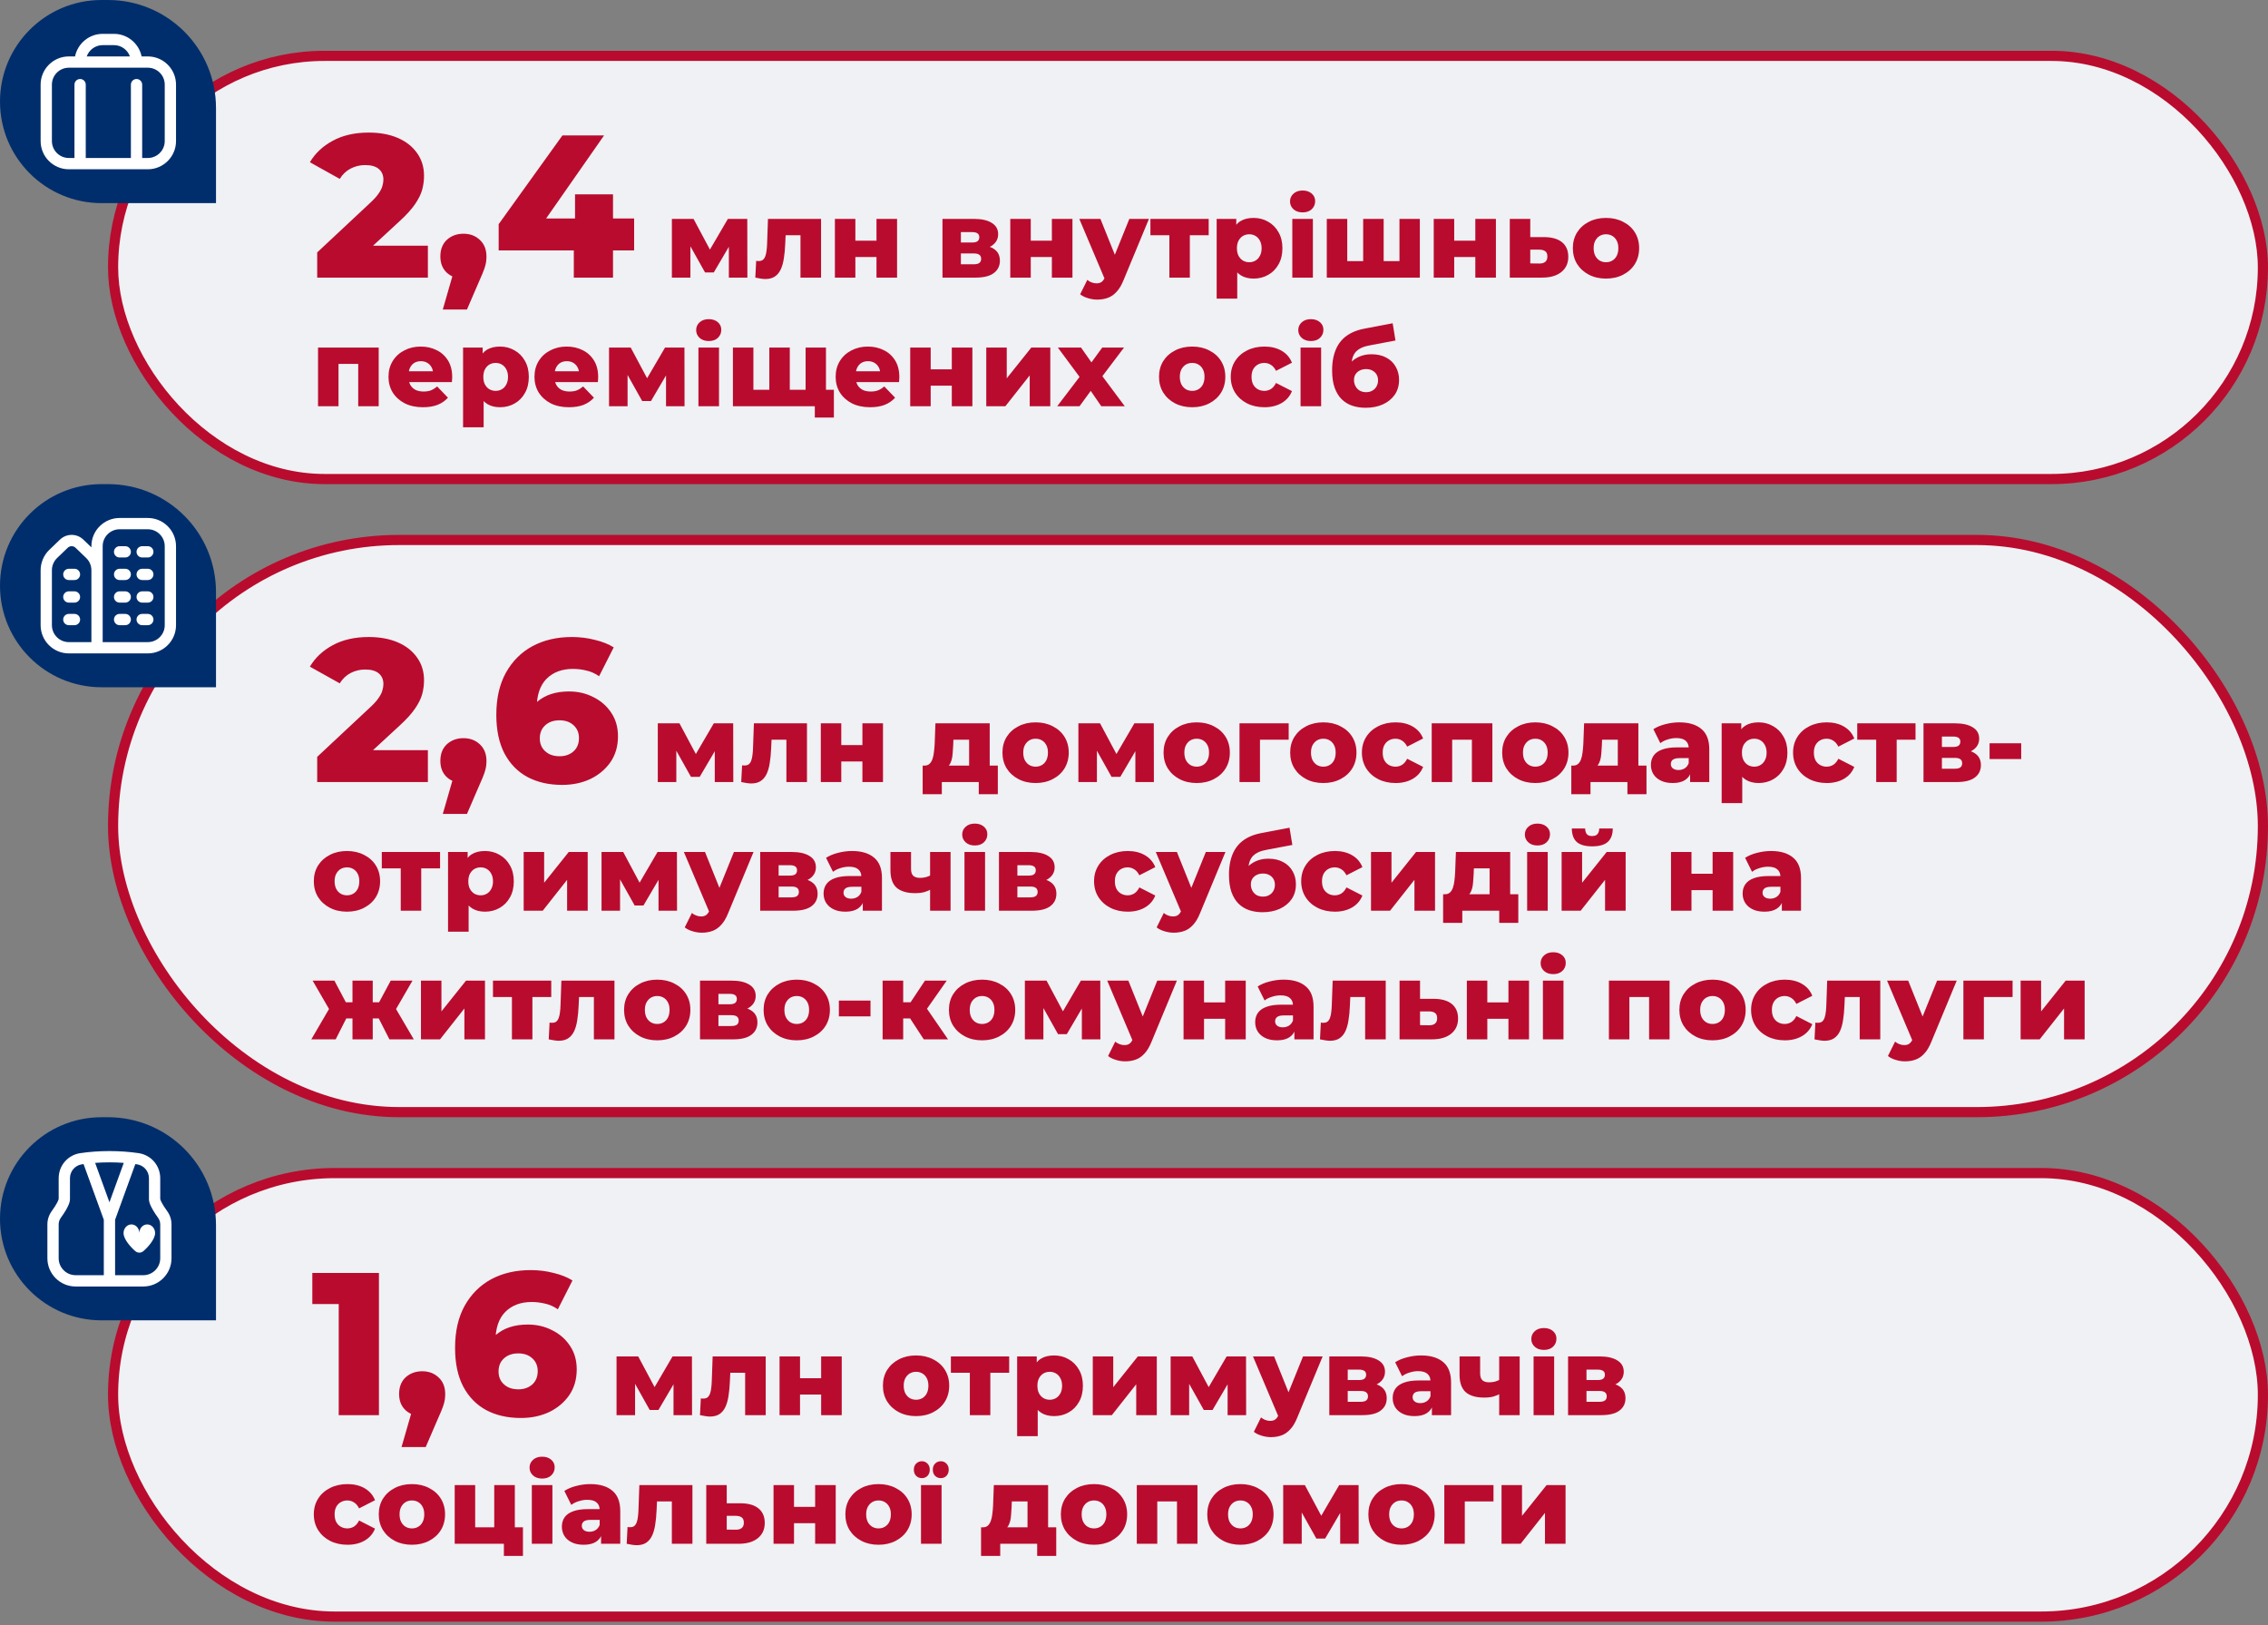 <svg xmlns="http://www.w3.org/2000/svg" width="670" height="480" viewBox="0 0 670 480" fill="none"><rect x="0" y="0" width="670" height="480" fill="#808080" stroke="none"/><rect x="33.404" y="16.5" width="635.095" height="125" rx="62.5" fill="#EFF1F4"></rect><rect x="33.404" y="16.5" width="635.095" height="125" rx="62.5" stroke="#B90B2E" stroke-width="3"></rect><path d="M93.704 82V74.56L109.424 59.86C110.544 58.82 111.364 57.9 111.884 57.1C112.444 56.3 112.804 55.58 112.964 54.94C113.164 54.26 113.264 53.64 113.264 53.08C113.264 51.72 112.804 50.66 111.884 49.9C111.004 49.14 109.664 48.76 107.864 48.76C106.344 48.76 104.924 49.1 103.604 49.78C102.284 50.46 101.204 51.48 100.364 52.84L91.544 47.92C93.104 45.28 95.364 43.16 98.324 41.56C101.284 39.96 104.824 39.16 108.944 39.16C112.184 39.16 115.024 39.68 117.464 40.72C119.904 41.76 121.804 43.24 123.164 45.16C124.564 47.08 125.264 49.34 125.264 51.94C125.264 53.3 125.084 54.66 124.724 56.02C124.364 57.34 123.664 58.76 122.624 60.28C121.624 61.76 120.124 63.42 118.124 65.26L105.644 76.78L103.664 72.58H126.404V82H93.704ZM130.808 91.42L135.308 75.82L136.928 82.3C134.928 82.3 133.288 81.72 132.008 80.56C130.728 79.36 130.088 77.76 130.088 75.76C130.088 73.68 130.728 72.04 132.008 70.84C133.328 69.64 134.968 69.04 136.928 69.04C138.888 69.04 140.508 69.66 141.788 70.9C143.068 72.1 143.708 73.72 143.708 75.76C143.708 76.32 143.668 76.88 143.588 77.44C143.508 78 143.328 78.68 143.048 79.48C142.768 80.28 142.328 81.34 141.728 82.66L137.948 91.42H130.808ZM147.313 73.96V66.22L166.153 40H178.453L160.153 66.22L154.513 64.54H187.333V73.96H147.313ZM169.513 82V73.96L169.873 64.54V57.4H181.093V82H169.513ZM198.484 82V64.656H204.884L210.932 75.984H208.404L215.028 64.656H220.756L220.788 82H215.316V70.672L216.244 71.312L210.868 80.464H208.276L202.9 70.864L203.956 70.576V82H198.484ZM223.13 82L223.386 77.04C223.535 77.061 223.674 77.083 223.802 77.104C223.93 77.104 224.047 77.104 224.154 77.104C224.687 77.104 225.103 76.976 225.402 76.72C225.722 76.443 225.956 76.069 226.106 75.6C226.276 75.131 226.394 74.587 226.458 73.968C226.543 73.328 226.596 72.635 226.618 71.888L226.874 64.656H242.554V82H236.474V68.112L237.818 69.488H230.874L232.154 68.048L231.962 72.144C231.898 73.701 231.759 75.12 231.546 76.4C231.354 77.659 231.044 78.736 230.618 79.632C230.191 80.528 229.604 81.221 228.858 81.712C228.132 82.181 227.204 82.416 226.074 82.416C225.668 82.416 225.21 82.373 224.698 82.288C224.207 82.224 223.684 82.128 223.13 82ZM246.64 82V64.656H252.688V71.088H258.928V64.656H265.008V82H258.928V75.92H252.688V82H246.64ZM278.421 82V64.656H287.733C289.973 64.656 291.722 65.051 292.981 65.84C294.24 66.608 294.869 67.717 294.869 69.168C294.869 70.555 294.282 71.664 293.109 72.496C291.957 73.307 290.4 73.712 288.437 73.712L288.981 72.432C291.093 72.432 292.682 72.827 293.749 73.616C294.837 74.384 295.381 75.515 295.381 77.008C295.381 78.544 294.784 79.76 293.589 80.656C292.416 81.552 290.613 82 288.181 82H278.421ZM283.861 78.064H287.637C288.384 78.064 288.938 77.936 289.301 77.68C289.664 77.403 289.845 76.997 289.845 76.464C289.845 75.909 289.664 75.504 289.301 75.248C288.96 74.992 288.426 74.864 287.701 74.864H283.861V78.064ZM283.861 71.632H287.189C287.914 71.632 288.448 71.504 288.789 71.248C289.13 70.971 289.301 70.576 289.301 70.064C289.301 69.552 289.13 69.179 288.789 68.944C288.448 68.688 287.914 68.56 287.189 68.56H283.861V71.632ZM298.452 82V64.656H304.5V71.088H310.74V64.656H316.82V82H310.74V75.92H304.5V82H298.452ZM324.121 88.496C323.204 88.496 322.276 88.347 321.337 88.048C320.42 87.771 319.673 87.397 319.097 86.928L321.209 82.672C321.572 82.992 321.988 83.237 322.457 83.408C322.948 83.6 323.428 83.696 323.897 83.696C324.558 83.696 325.081 83.547 325.465 83.248C325.849 82.949 326.18 82.48 326.457 81.84L327.257 79.824L327.737 79.216L333.625 64.656H339.417L331.929 82.704C331.332 84.197 330.638 85.36 329.849 86.192C329.081 87.045 328.217 87.643 327.257 87.984C326.318 88.325 325.273 88.496 324.121 88.496ZM326.489 82.736L318.841 64.656H325.081L330.713 78.672L326.489 82.736ZM345.449 82V68.144L346.761 69.488H339.849V64.656H357.065V69.488H350.153L351.497 68.144V82H345.449ZM370.333 82.288C368.861 82.288 367.602 81.968 366.557 81.328C365.512 80.667 364.712 79.685 364.157 78.384C363.624 77.061 363.357 75.376 363.357 73.328C363.357 71.259 363.613 69.573 364.125 68.272C364.637 66.949 365.405 65.968 366.429 65.328C367.474 64.688 368.776 64.368 370.333 64.368C371.912 64.368 373.341 64.741 374.621 65.488C375.922 66.213 376.946 67.248 377.693 68.592C378.461 69.915 378.845 71.493 378.845 73.328C378.845 75.163 378.461 76.752 377.693 78.096C376.946 79.44 375.922 80.475 374.621 81.2C373.341 81.925 371.912 82.288 370.333 82.288ZM359.421 88.208V64.656H365.213V67.6L365.181 73.328L365.501 79.088V88.208H359.421ZM369.053 77.456C369.736 77.456 370.344 77.296 370.877 76.976C371.432 76.656 371.869 76.187 372.189 75.568C372.53 74.949 372.701 74.203 372.701 73.328C372.701 72.453 372.53 71.707 372.189 71.088C371.869 70.469 371.432 70 370.877 69.68C370.344 69.36 369.736 69.2 369.053 69.2C368.37 69.2 367.752 69.36 367.197 69.68C366.664 70 366.226 70.469 365.885 71.088C365.565 71.707 365.405 72.453 365.405 73.328C365.405 74.203 365.565 74.949 365.885 75.568C366.226 76.187 366.664 76.656 367.197 76.976C367.752 77.296 368.37 77.456 369.053 77.456ZM381.765 82V64.656H387.845V82H381.765ZM384.805 62.736C383.695 62.736 382.799 62.427 382.117 61.808C381.434 61.189 381.093 60.421 381.093 59.504C381.093 58.587 381.434 57.819 382.117 57.2C382.799 56.581 383.695 56.272 384.805 56.272C385.914 56.272 386.81 56.571 387.493 57.168C388.175 57.744 388.517 58.491 388.517 59.408C388.517 60.368 388.175 61.168 387.493 61.808C386.831 62.427 385.935 62.736 384.805 62.736ZM404.016 77.136L402.704 78.512V64.656H408.752V78.512L407.376 77.136H414.736L413.424 78.512V64.656H419.44V82H391.952V64.656H398V78.512L396.688 77.136H404.016ZM423.546 82V64.656H429.594V71.088H435.834V64.656H441.914V82H435.834V75.92H429.594V82H423.546ZM456.191 70.032C458.495 70.053 460.255 70.565 461.471 71.568C462.687 72.571 463.295 74 463.295 75.856C463.295 77.776 462.591 79.291 461.183 80.4C459.796 81.488 457.876 82.021 455.423 82H446.015V64.656H452.063V70.032H456.191ZM454.815 77.84C455.54 77.84 456.105 77.669 456.511 77.328C456.916 76.987 457.119 76.464 457.119 75.76C457.119 75.035 456.916 74.523 456.511 74.224C456.127 73.925 455.561 73.765 454.815 73.744H452.063V77.808L454.815 77.84ZM474.434 82.288C472.535 82.288 470.85 81.904 469.378 81.136C467.906 80.368 466.743 79.312 465.89 77.968C465.058 76.603 464.642 75.045 464.642 73.296C464.642 71.547 465.058 70 465.89 68.656C466.743 67.312 467.906 66.267 469.378 65.52C470.85 64.752 472.535 64.368 474.434 64.368C476.332 64.368 478.018 64.752 479.49 65.52C480.983 66.267 482.146 67.312 482.978 68.656C483.81 70 484.226 71.547 484.226 73.296C484.226 75.045 483.81 76.603 482.978 77.968C482.146 79.312 480.983 80.368 479.49 81.136C478.018 81.904 476.332 82.288 474.434 82.288ZM474.434 77.456C475.138 77.456 475.756 77.296 476.29 76.976C476.844 76.656 477.282 76.187 477.602 75.568C477.922 74.928 478.082 74.171 478.082 73.296C478.082 72.421 477.922 71.685 477.602 71.088C477.282 70.469 476.844 70 476.29 69.68C475.756 69.36 475.138 69.2 474.434 69.2C473.751 69.2 473.132 69.36 472.578 69.68C472.044 70 471.607 70.469 471.266 71.088C470.946 71.685 470.786 72.421 470.786 73.296C470.786 74.171 470.946 74.928 471.266 75.568C471.607 76.187 472.044 76.656 472.578 76.976C473.132 77.296 473.751 77.456 474.434 77.456ZM93.952 120V102.656H111.872V120H105.824V106.176L107.168 107.488H98.688L100 106.176V120H93.952ZM124.943 120.288C122.895 120.288 121.103 119.904 119.567 119.136C118.052 118.347 116.868 117.28 116.015 115.936C115.183 114.571 114.767 113.024 114.767 111.296C114.767 109.568 115.172 108.032 115.983 106.688C116.815 105.323 117.956 104.267 119.407 103.52C120.857 102.752 122.489 102.368 124.303 102.368C126.009 102.368 127.567 102.72 128.975 103.424C130.383 104.107 131.503 105.12 132.335 106.464C133.167 107.808 133.583 109.44 133.583 111.36C133.583 111.573 133.572 111.819 133.551 112.096C133.529 112.373 133.508 112.629 133.487 112.864H119.759V109.664H130.255L127.951 110.56C127.972 109.771 127.823 109.088 127.503 108.512C127.204 107.936 126.777 107.488 126.223 107.168C125.689 106.848 125.06 106.688 124.335 106.688C123.609 106.688 122.969 106.848 122.415 107.168C121.881 107.488 121.465 107.947 121.167 108.544C120.868 109.12 120.719 109.803 120.719 110.592V111.52C120.719 112.373 120.889 113.109 121.231 113.728C121.593 114.347 122.105 114.827 122.767 115.168C123.428 115.488 124.217 115.648 125.135 115.648C125.988 115.648 126.713 115.531 127.311 115.296C127.929 115.04 128.537 114.656 129.135 114.144L132.335 117.472C131.503 118.389 130.479 119.093 129.263 119.584C128.047 120.053 126.607 120.288 124.943 120.288ZM147.708 120.288C146.236 120.288 144.977 119.968 143.932 119.328C142.887 118.667 142.087 117.685 141.532 116.384C140.999 115.061 140.732 113.376 140.732 111.328C140.732 109.259 140.988 107.573 141.5 106.272C142.012 104.949 142.78 103.968 143.804 103.328C144.849 102.688 146.151 102.368 147.708 102.368C149.287 102.368 150.716 102.741 151.996 103.488C153.297 104.213 154.321 105.248 155.068 106.592C155.836 107.915 156.22 109.493 156.22 111.328C156.22 113.163 155.836 114.752 155.068 116.096C154.321 117.44 153.297 118.475 151.996 119.2C150.716 119.925 149.287 120.288 147.708 120.288ZM136.796 126.208V102.656H142.588V105.6L142.556 111.328L142.876 117.088V126.208H136.796ZM146.428 115.456C147.111 115.456 147.719 115.296 148.252 114.976C148.807 114.656 149.244 114.187 149.564 113.568C149.905 112.949 150.076 112.203 150.076 111.328C150.076 110.453 149.905 109.707 149.564 109.088C149.244 108.469 148.807 108 148.252 107.68C147.719 107.36 147.111 107.2 146.428 107.2C145.745 107.2 145.127 107.36 144.572 107.68C144.039 108 143.601 108.469 143.26 109.088C142.94 109.707 142.78 110.453 142.78 111.328C142.78 112.203 142.94 112.949 143.26 113.568C143.601 114.187 144.039 114.656 144.572 114.976C145.127 115.296 145.745 115.456 146.428 115.456ZM168.068 120.288C166.02 120.288 164.228 119.904 162.692 119.136C161.177 118.347 159.993 117.28 159.14 115.936C158.308 114.571 157.892 113.024 157.892 111.296C157.892 109.568 158.297 108.032 159.108 106.688C159.94 105.323 161.081 104.267 162.532 103.52C163.982 102.752 165.614 102.368 167.428 102.368C169.134 102.368 170.692 102.72 172.1 103.424C173.508 104.107 174.628 105.12 175.46 106.464C176.292 107.808 176.708 109.44 176.708 111.36C176.708 111.573 176.697 111.819 176.676 112.096C176.654 112.373 176.633 112.629 176.612 112.864H162.884V109.664H173.38L171.076 110.56C171.097 109.771 170.948 109.088 170.628 108.512C170.329 107.936 169.902 107.488 169.348 107.168C168.814 106.848 168.185 106.688 167.46 106.688C166.734 106.688 166.094 106.848 165.54 107.168C165.006 107.488 164.59 107.947 164.292 108.544C163.993 109.12 163.844 109.803 163.844 110.592V111.52C163.844 112.373 164.014 113.109 164.356 113.728C164.718 114.347 165.23 114.827 165.892 115.168C166.553 115.488 167.342 115.648 168.26 115.648C169.113 115.648 169.838 115.531 170.436 115.296C171.054 115.04 171.662 114.656 172.26 114.144L175.46 117.472C174.628 118.389 173.604 119.093 172.388 119.584C171.172 120.053 169.732 120.288 168.068 120.288ZM179.921 120V102.656H186.321L192.369 113.984H189.841L196.465 102.656H202.193L202.225 120H196.753V108.672L197.681 109.312L192.305 118.464H189.713L184.337 108.864L185.393 108.576V120H179.921ZM206.327 120V102.656H212.407V120H206.327ZM209.367 100.736C208.258 100.736 207.362 100.427 206.679 99.808C205.997 99.189 205.655 98.421 205.655 97.504C205.655 96.587 205.997 95.819 206.679 95.2C207.362 94.581 208.258 94.272 209.367 94.272C210.477 94.272 211.373 94.571 212.055 95.168C212.738 95.744 213.079 96.491 213.079 97.408C213.079 98.368 212.738 99.168 212.055 99.808C211.394 100.427 210.498 100.736 209.367 100.736ZM228.579 115.136L227.267 116.512V102.656H233.315V116.512L231.939 115.136H239.299L237.987 116.512V102.656H244.003V120H216.515V102.656H222.563V116.512L221.251 115.136H228.579ZM240.707 123.328V118.656L242.051 120H237.859V115.136H246.339V123.328H240.707ZM257.037 120.288C254.989 120.288 253.197 119.904 251.661 119.136C250.146 118.347 248.962 117.28 248.109 115.936C247.277 114.571 246.861 113.024 246.861 111.296C246.861 109.568 247.266 108.032 248.077 106.688C248.909 105.323 250.05 104.267 251.501 103.52C252.951 102.752 254.583 102.368 256.397 102.368C258.103 102.368 259.661 102.72 261.069 103.424C262.477 104.107 263.597 105.12 264.429 106.464C265.261 107.808 265.677 109.44 265.677 111.36C265.677 111.573 265.666 111.819 265.645 112.096C265.623 112.373 265.602 112.629 265.581 112.864H251.853V109.664H262.349L260.045 110.56C260.066 109.771 259.917 109.088 259.597 108.512C259.298 107.936 258.871 107.488 258.317 107.168C257.783 106.848 257.154 106.688 256.429 106.688C255.703 106.688 255.063 106.848 254.509 107.168C253.975 107.488 253.559 107.947 253.261 108.544C252.962 109.12 252.813 109.803 252.813 110.592V111.52C252.813 112.373 252.983 113.109 253.325 113.728C253.687 114.347 254.199 114.827 254.861 115.168C255.522 115.488 256.311 115.648 257.229 115.648C258.082 115.648 258.807 115.531 259.405 115.296C260.023 115.04 260.631 114.656 261.229 114.144L264.429 117.472C263.597 118.389 262.573 119.093 261.357 119.584C260.141 120.053 258.701 120.288 257.037 120.288ZM268.89 120V102.656H274.938V109.088H281.178V102.656H287.258V120H281.178V113.92H274.938V120H268.89ZM291.359 120V102.656H297.407V111.744L304.671 102.656H310.271V120H304.191V110.88L296.991 120H291.359ZM312.311 120L320.279 109.536L320.151 112.992L312.503 102.656H319.351L323.639 108.768L321.079 108.896L325.623 102.656H332.055L324.407 112.768V109.44L332.279 120H325.335L320.855 113.472L323.415 113.824L318.903 120H312.311ZM352.184 120.288C350.285 120.288 348.6 119.904 347.128 119.136C345.656 118.368 344.493 117.312 343.64 115.968C342.808 114.603 342.392 113.045 342.392 111.296C342.392 109.547 342.808 108 343.64 106.656C344.493 105.312 345.656 104.267 347.128 103.52C348.6 102.752 350.285 102.368 352.184 102.368C354.082 102.368 355.768 102.752 357.24 103.52C358.733 104.267 359.896 105.312 360.728 106.656C361.56 108 361.976 109.547 361.976 111.296C361.976 113.045 361.56 114.603 360.728 115.968C359.896 117.312 358.733 118.368 357.24 119.136C355.768 119.904 354.082 120.288 352.184 120.288ZM352.184 115.456C352.888 115.456 353.506 115.296 354.04 114.976C354.594 114.656 355.032 114.187 355.352 113.568C355.672 112.928 355.832 112.171 355.832 111.296C355.832 110.421 355.672 109.685 355.352 109.088C355.032 108.469 354.594 108 354.04 107.68C353.506 107.36 352.888 107.2 352.184 107.2C351.501 107.2 350.882 107.36 350.328 107.68C349.794 108 349.357 108.469 349.016 109.088C348.696 109.685 348.536 110.421 348.536 111.296C348.536 112.171 348.696 112.928 349.016 113.568C349.357 114.187 349.794 114.656 350.328 114.976C350.882 115.296 351.501 115.456 352.184 115.456ZM373.531 120.288C371.611 120.288 369.894 119.904 368.379 119.136C366.886 118.368 365.713 117.312 364.859 115.968C364.006 114.603 363.579 113.045 363.579 111.296C363.579 109.547 364.006 108 364.859 106.656C365.713 105.312 366.886 104.267 368.379 103.52C369.894 102.752 371.611 102.368 373.531 102.368C375.494 102.368 377.19 102.784 378.619 103.616C380.049 104.448 381.062 105.621 381.659 107.136L376.955 109.536C376.55 108.725 376.049 108.139 375.451 107.776C374.854 107.392 374.203 107.2 373.499 107.2C372.795 107.2 372.155 107.36 371.579 107.68C371.003 108 370.545 108.469 370.203 109.088C369.883 109.685 369.723 110.421 369.723 111.296C369.723 112.192 369.883 112.949 370.203 113.568C370.545 114.187 371.003 114.656 371.579 114.976C372.155 115.296 372.795 115.456 373.499 115.456C374.203 115.456 374.854 115.275 375.451 114.912C376.049 114.528 376.55 113.931 376.955 113.12L381.659 115.52C381.062 117.035 380.049 118.208 378.619 119.04C377.19 119.872 375.494 120.288 373.531 120.288ZM384.202 120V102.656H390.282V120H384.202ZM387.242 100.736C386.133 100.736 385.237 100.427 384.554 99.808C383.872 99.189 383.53 98.421 383.53 97.504C383.53 96.587 383.872 95.819 384.554 95.2C385.237 94.581 386.133 94.272 387.242 94.272C388.352 94.272 389.248 94.571 389.93 95.168C390.613 95.744 390.954 96.491 390.954 97.408C390.954 98.368 390.613 99.168 389.93 99.808C389.269 100.427 388.373 100.736 387.242 100.736ZM403.414 120.448C402.006 120.448 400.694 120.245 399.478 119.84C398.283 119.435 397.238 118.795 396.342 117.92C395.467 117.045 394.774 115.904 394.262 114.496C393.771 113.088 393.526 111.381 393.526 109.376C393.526 108.032 393.643 106.795 393.878 105.664C394.112 104.533 394.464 103.499 394.934 102.56C395.424 101.6 396.043 100.757 396.79 100.032C397.558 99.307 398.454 98.699 399.478 98.208C400.502 97.717 401.675 97.344 402.998 97.088L411.414 95.488L412.246 100.576L404.95 101.952C404.502 102.037 404.011 102.144 403.478 102.272C402.966 102.4 402.464 102.592 401.974 102.848C401.483 103.083 401.024 103.413 400.598 103.84C400.192 104.267 399.862 104.832 399.606 105.536C399.371 106.219 399.254 107.072 399.254 108.096C399.254 108.395 399.264 108.64 399.286 108.832C399.328 109.003 399.36 109.205 399.382 109.44C399.403 109.653 399.414 109.984 399.414 110.432L397.718 108.864C398.23 107.968 398.838 107.211 399.542 106.592C400.267 105.973 401.099 105.493 402.038 105.152C402.976 104.811 404.022 104.64 405.174 104.64C406.859 104.64 408.31 104.971 409.526 105.632C410.742 106.272 411.67 107.168 412.31 108.32C412.971 109.451 413.302 110.741 413.302 112.192C413.302 113.899 412.875 115.371 412.022 116.608C411.168 117.824 409.995 118.773 408.502 119.456C407.03 120.117 405.334 120.448 403.414 120.448ZM403.574 115.84C404.278 115.84 404.886 115.691 405.398 115.392C405.931 115.093 406.347 114.677 406.646 114.144C406.944 113.611 407.094 113.013 407.094 112.352C407.094 111.669 406.944 111.083 406.646 110.592C406.347 110.101 405.931 109.717 405.398 109.44C404.886 109.163 404.278 109.024 403.574 109.024C402.87 109.024 402.24 109.163 401.686 109.44C401.152 109.717 400.736 110.091 400.438 110.56C400.139 111.029 399.99 111.595 399.99 112.256C399.99 112.917 400.139 113.525 400.438 114.08C400.736 114.635 401.152 115.072 401.686 115.392C402.24 115.691 402.87 115.84 403.574 115.84Z" fill="#B90B2E"></path><path d="M0 30C0 13.431 13.431 0 30 0H31.905C49.525 0 63.809 14.284 63.809 31.905V60H30C13.431 60 0 46.569 0 30V30Z" fill="#002E6C"></path><path d="M43.667 16.667H41.832C41.057 12.868 37.69 10 33.667 10H30.333C26.31 10 22.942 12.868 22.168 16.667H20.333C15.738 16.667 12 20.405 12 25V41.667C12 46.262 15.738 50 20.333 50H43.667C48.262 50 52 46.262 52 41.667V25C52 20.405 48.262 16.667 43.667 16.667ZM30.333 13.333H33.667C35.84 13.333 37.692 14.727 38.38 16.667H25.62C26.308 14.727 28.16 13.333 30.333 13.333ZM48.667 41.667C48.667 44.423 46.423 46.667 43.667 46.667H42V25C42 24.078 41.255 23.333 40.333 23.333C39.412 23.333 38.667 24.078 38.667 25V46.667H25.333V25C25.333 24.078 24.587 23.333 23.667 23.333C22.747 23.333 22 24.078 22 25V46.667H20.333C17.577 46.667 15.333 44.423 15.333 41.667V25C15.333 22.243 17.577 20 20.333 20H43.667C46.423 20 48.667 22.243 48.667 25V41.667Z" fill="white"></path><g clip-path="url(#clip0_445_56)"><rect x="33.404" y="159.5" width="635.095" height="169" rx="84.5" fill="#EFF1F4"></rect><rect x="33.404" y="159.5" width="635.095" height="169" rx="84.5" stroke="#B90B2E" stroke-width="3"></rect><path d="M93.704 231V223.56L109.424 208.86C110.544 207.82 111.364 206.9 111.884 206.1C112.444 205.3 112.804 204.58 112.964 203.94C113.164 203.26 113.264 202.64 113.264 202.08C113.264 200.72 112.804 199.66 111.884 198.9C111.004 198.14 109.664 197.76 107.864 197.76C106.344 197.76 104.924 198.1 103.604 198.78C102.284 199.46 101.204 200.48 100.364 201.84L91.544 196.92C93.104 194.28 95.364 192.16 98.324 190.56C101.284 188.96 104.824 188.16 108.944 188.16C112.184 188.16 115.024 188.68 117.464 189.72C119.904 190.76 121.804 192.24 123.164 194.16C124.564 196.08 125.264 198.34 125.264 200.94C125.264 202.3 125.084 203.66 124.724 205.02C124.364 206.34 123.664 207.76 122.624 209.28C121.624 210.76 120.124 212.42 118.124 214.26L105.644 225.78L103.664 221.58H126.404V231H93.704ZM130.808 240.42L135.308 224.82L136.928 231.3C134.928 231.3 133.288 230.72 132.008 229.56C130.728 228.36 130.088 226.76 130.088 224.76C130.088 222.68 130.728 221.04 132.008 219.84C133.328 218.64 134.968 218.04 136.928 218.04C138.888 218.04 140.508 218.66 141.788 219.9C143.068 221.1 143.708 222.72 143.708 224.76C143.708 225.32 143.668 225.88 143.588 226.44C143.508 227 143.328 227.68 143.048 228.48C142.768 229.28 142.328 230.34 141.728 231.66L137.948 240.42H130.808ZM166.06 231.84C162.14 231.84 158.72 231.06 155.8 229.5C152.92 227.94 150.66 225.62 149.02 222.54C147.42 219.46 146.62 215.66 146.62 211.14C146.62 206.26 147.56 202.12 149.44 198.72C151.36 195.28 153.98 192.66 157.3 190.86C160.66 189.06 164.54 188.16 168.94 188.16C171.3 188.16 173.56 188.44 175.72 189C177.92 189.52 179.78 190.26 181.3 191.22L176.98 199.74C175.78 198.9 174.52 198.34 173.2 198.06C171.92 197.74 170.6 197.58 169.24 197.58C166 197.58 163.4 198.56 161.44 200.52C159.52 202.48 158.56 205.34 158.56 209.1C158.56 209.78 158.56 210.5 158.56 211.26C158.6 211.98 158.68 212.72 158.8 213.48L155.8 211.02C156.6 209.54 157.56 208.3 158.68 207.3C159.84 206.3 161.2 205.54 162.76 205.02C164.36 204.5 166.14 204.24 168.1 204.24C170.74 204.24 173.14 204.8 175.3 205.92C177.5 207 179.26 208.54 180.58 210.54C181.9 212.5 182.56 214.82 182.56 217.5C182.56 220.42 181.82 222.96 180.34 225.12C178.86 227.24 176.88 228.9 174.4 230.1C171.92 231.26 169.14 231.84 166.06 231.84ZM165.34 223.38C166.46 223.38 167.44 223.16 168.28 222.72C169.16 222.28 169.84 221.66 170.32 220.86C170.8 220.06 171.04 219.12 171.04 218.04C171.04 216.44 170.5 215.16 169.42 214.2C168.38 213.24 167 212.76 165.28 212.76C164.12 212.76 163.1 212.98 162.22 213.42C161.38 213.86 160.7 214.48 160.18 215.28C159.7 216.08 159.46 217.02 159.46 218.1C159.46 219.14 159.7 220.06 160.18 220.86C160.66 221.62 161.34 222.24 162.22 222.72C163.1 223.16 164.14 223.38 165.34 223.38ZM194.323 231V213.656H200.723L206.771 224.984H204.243L210.867 213.656H216.595L216.627 231H211.155V219.672L212.083 220.312L206.707 229.464H204.115L198.739 219.864L199.795 219.576V231H194.323ZM218.97 231L219.226 226.04C219.375 226.061 219.514 226.083 219.642 226.104C219.77 226.104 219.887 226.104 219.994 226.104C220.527 226.104 220.943 225.976 221.242 225.72C221.562 225.443 221.796 225.069 221.946 224.6C222.116 224.131 222.234 223.587 222.298 222.968C222.383 222.328 222.436 221.635 222.458 220.888L222.714 213.656H238.394V231H232.314V217.112L233.658 218.488H226.714L227.994 217.048L227.802 221.144C227.738 222.701 227.599 224.12 227.386 225.4C227.194 226.659 226.884 227.736 226.458 228.632C226.031 229.528 225.444 230.221 224.698 230.712C223.972 231.181 223.044 231.416 221.914 231.416C221.508 231.416 221.05 231.373 220.538 231.288C220.047 231.224 219.524 231.128 218.97 231ZM242.48 231V213.656H248.528V220.088H254.768V213.656H260.848V231H254.768V224.92H248.528V231H242.48ZM286.293 228.344V218.488H281.653L281.589 220.152C281.546 220.984 281.493 221.773 281.429 222.52C281.386 223.245 281.28 223.907 281.109 224.504C280.938 225.101 280.693 225.613 280.373 226.04C280.053 226.445 279.626 226.744 279.093 226.936L273.141 226.136C273.717 226.136 274.186 225.976 274.549 225.656C274.933 225.315 275.232 224.845 275.445 224.248C275.658 223.651 275.808 222.968 275.893 222.2C276 221.411 276.074 220.579 276.117 219.704L276.341 213.656H292.373V228.344H286.293ZM272.565 234.584V226.136H294.773V234.584H289.141V231H278.229V234.584H272.565ZM305.93 231.288C304.031 231.288 302.346 230.904 300.874 230.136C299.402 229.368 298.239 228.312 297.386 226.968C296.554 225.603 296.138 224.045 296.138 222.296C296.138 220.547 296.554 219 297.386 217.656C298.239 216.312 299.402 215.267 300.874 214.52C302.346 213.752 304.031 213.368 305.93 213.368C307.829 213.368 309.514 213.752 310.986 214.52C312.479 215.267 313.642 216.312 314.474 217.656C315.306 219 315.722 220.547 315.722 222.296C315.722 224.045 315.306 225.603 314.474 226.968C313.642 228.312 312.479 229.368 310.986 230.136C309.514 230.904 307.829 231.288 305.93 231.288ZM305.93 226.456C306.634 226.456 307.253 226.296 307.786 225.976C308.341 225.656 308.778 225.187 309.098 224.568C309.418 223.928 309.578 223.171 309.578 222.296C309.578 221.421 309.418 220.685 309.098 220.088C308.778 219.469 308.341 219 307.786 218.68C307.253 218.36 306.634 218.2 305.93 218.2C305.247 218.2 304.629 218.36 304.074 218.68C303.541 219 303.103 219.469 302.762 220.088C302.442 220.685 302.282 221.421 302.282 222.296C302.282 223.171 302.442 223.928 302.762 224.568C303.103 225.187 303.541 225.656 304.074 225.976C304.629 226.296 305.247 226.456 305.93 226.456ZM318.573 231V213.656H324.973L331.021 224.984H328.493L335.117 213.656H340.845L340.877 231H335.405V219.672L336.333 220.312L330.957 229.464H328.365L322.989 219.864L324.045 219.576V231H318.573ZM353.524 231.288C351.625 231.288 349.94 230.904 348.468 230.136C346.996 229.368 345.833 228.312 344.98 226.968C344.148 225.603 343.732 224.045 343.732 222.296C343.732 220.547 344.148 219 344.98 217.656C345.833 216.312 346.996 215.267 348.468 214.52C349.94 213.752 351.625 213.368 353.524 213.368C355.422 213.368 357.108 213.752 358.58 214.52C360.073 215.267 361.236 216.312 362.068 217.656C362.9 219 363.316 220.547 363.316 222.296C363.316 224.045 362.9 225.603 362.068 226.968C361.236 228.312 360.073 229.368 358.58 230.136C357.108 230.904 355.422 231.288 353.524 231.288ZM353.524 226.456C354.228 226.456 354.846 226.296 355.38 225.976C355.934 225.656 356.372 225.187 356.692 224.568C357.012 223.928 357.172 223.171 357.172 222.296C357.172 221.421 357.012 220.685 356.692 220.088C356.372 219.469 355.934 219 355.38 218.68C354.846 218.36 354.228 218.2 353.524 218.2C352.841 218.2 352.222 218.36 351.668 218.68C351.134 219 350.697 219.469 350.356 220.088C350.036 220.685 349.876 221.421 349.876 222.296C349.876 223.171 350.036 223.928 350.356 224.568C350.697 225.187 351.134 225.656 351.668 225.976C352.222 226.296 352.841 226.456 353.524 226.456ZM366.167 231V213.656H380.695V218.488H370.903L372.215 217.176V231H366.167ZM390.93 231.288C389.031 231.288 387.346 230.904 385.874 230.136C384.402 229.368 383.239 228.312 382.386 226.968C381.554 225.603 381.138 224.045 381.138 222.296C381.138 220.547 381.554 219 382.386 217.656C383.239 216.312 384.402 215.267 385.874 214.52C387.346 213.752 389.031 213.368 390.93 213.368C392.829 213.368 394.514 213.752 395.986 214.52C397.479 215.267 398.642 216.312 399.474 217.656C400.306 219 400.722 220.547 400.722 222.296C400.722 224.045 400.306 225.603 399.474 226.968C398.642 228.312 397.479 229.368 395.986 230.136C394.514 230.904 392.829 231.288 390.93 231.288ZM390.93 226.456C391.634 226.456 392.253 226.296 392.786 225.976C393.341 225.656 393.778 225.187 394.098 224.568C394.418 223.928 394.578 223.171 394.578 222.296C394.578 221.421 394.418 220.685 394.098 220.088C393.778 219.469 393.341 219 392.786 218.68C392.253 218.36 391.634 218.2 390.93 218.2C390.247 218.2 389.629 218.36 389.074 218.68C388.541 219 388.103 219.469 387.762 220.088C387.442 220.685 387.282 221.421 387.282 222.296C387.282 223.171 387.442 223.928 387.762 224.568C388.103 225.187 388.541 225.656 389.074 225.976C389.629 226.296 390.247 226.456 390.93 226.456ZM412.277 231.288C410.357 231.288 408.64 230.904 407.125 230.136C405.632 229.368 404.459 228.312 403.605 226.968C402.752 225.603 402.325 224.045 402.325 222.296C402.325 220.547 402.752 219 403.605 217.656C404.459 216.312 405.632 215.267 407.125 214.52C408.64 213.752 410.357 213.368 412.277 213.368C414.24 213.368 415.936 213.784 417.365 214.616C418.795 215.448 419.808 216.621 420.405 218.136L415.701 220.536C415.296 219.725 414.795 219.139 414.197 218.776C413.6 218.392 412.949 218.2 412.245 218.2C411.541 218.2 410.901 218.36 410.325 218.68C409.749 219 409.291 219.469 408.949 220.088C408.629 220.685 408.469 221.421 408.469 222.296C408.469 223.192 408.629 223.949 408.949 224.568C409.291 225.187 409.749 225.656 410.325 225.976C410.901 226.296 411.541 226.456 412.245 226.456C412.949 226.456 413.6 226.275 414.197 225.912C414.795 225.528 415.296 224.931 415.701 224.12L420.405 226.52C419.808 228.035 418.795 229.208 417.365 230.04C415.936 230.872 414.24 231.288 412.277 231.288ZM422.948 231V213.656H440.868V231H434.82V217.176L436.164 218.488H427.684L428.996 217.176V231H422.948ZM453.555 231.288C451.656 231.288 449.971 230.904 448.499 230.136C447.027 229.368 445.864 228.312 445.011 226.968C444.179 225.603 443.763 224.045 443.763 222.296C443.763 220.547 444.179 219 445.011 217.656C445.864 216.312 447.027 215.267 448.499 214.52C449.971 213.752 451.656 213.368 453.555 213.368C455.454 213.368 457.139 213.752 458.611 214.52C460.104 215.267 461.267 216.312 462.099 217.656C462.931 219 463.347 220.547 463.347 222.296C463.347 224.045 462.931 225.603 462.099 226.968C461.267 228.312 460.104 229.368 458.611 230.136C457.139 230.904 455.454 231.288 453.555 231.288ZM453.555 226.456C454.259 226.456 454.878 226.296 455.411 225.976C455.966 225.656 456.403 225.187 456.723 224.568C457.043 223.928 457.203 223.171 457.203 222.296C457.203 221.421 457.043 220.685 456.723 220.088C456.403 219.469 455.966 219 455.411 218.68C454.878 218.36 454.259 218.2 453.555 218.2C452.872 218.2 452.254 218.36 451.699 218.68C451.166 219 450.728 219.469 450.387 220.088C450.067 220.685 449.907 221.421 449.907 222.296C449.907 223.171 450.067 223.928 450.387 224.568C450.728 225.187 451.166 225.656 451.699 225.976C452.254 226.296 452.872 226.456 453.555 226.456ZM477.918 228.344V218.488H473.278L473.214 220.152C473.171 220.984 473.118 221.773 473.054 222.52C473.011 223.245 472.905 223.907 472.734 224.504C472.563 225.101 472.318 225.613 471.998 226.04C471.678 226.445 471.251 226.744 470.718 226.936L464.766 226.136C465.342 226.136 465.811 225.976 466.174 225.656C466.558 225.315 466.857 224.845 467.07 224.248C467.283 223.651 467.433 222.968 467.518 222.2C467.625 221.411 467.699 220.579 467.742 219.704L467.966 213.656H483.998V228.344H477.918ZM464.19 234.584V226.136H486.398V234.584H480.766V231H469.854V234.584H464.19ZM499.283 231V227.768L498.867 226.968V221.016C498.867 220.056 498.568 219.32 497.971 218.808C497.395 218.275 496.467 218.008 495.187 218.008C494.355 218.008 493.512 218.147 492.659 218.424C491.806 218.68 491.08 219.043 490.483 219.512L488.435 215.384C489.416 214.744 490.59 214.253 491.955 213.912C493.342 213.549 494.718 213.368 496.083 213.368C498.899 213.368 501.075 214.019 502.611 215.32C504.168 216.6 504.947 218.616 504.947 221.368V231H499.283ZM494.163 231.288C492.776 231.288 491.603 231.053 490.643 230.584C489.683 230.115 488.947 229.475 488.435 228.664C487.944 227.853 487.699 226.947 487.699 225.944C487.699 224.877 487.966 223.96 488.499 223.192C489.054 222.403 489.896 221.805 491.027 221.4C492.158 220.973 493.619 220.76 495.411 220.76H499.507V223.928H496.243C495.262 223.928 494.568 224.088 494.163 224.408C493.779 224.728 493.587 225.155 493.587 225.688C493.587 226.221 493.79 226.648 494.195 226.968C494.6 227.288 495.155 227.448 495.859 227.448C496.52 227.448 497.118 227.288 497.651 226.968C498.206 226.627 498.611 226.115 498.867 225.432L499.699 227.672C499.379 228.867 498.75 229.773 497.811 230.392C496.894 230.989 495.678 231.288 494.163 231.288ZM519.517 231.288C518.045 231.288 516.786 230.968 515.741 230.328C514.695 229.667 513.895 228.685 513.341 227.384C512.807 226.061 512.541 224.376 512.541 222.328C512.541 220.259 512.797 218.573 513.309 217.272C513.821 215.949 514.589 214.968 515.613 214.328C516.658 213.688 517.959 213.368 519.517 213.368C521.095 213.368 522.525 213.741 523.805 214.488C525.106 215.213 526.13 216.248 526.877 217.592C527.645 218.915 528.029 220.493 528.029 222.328C528.029 224.163 527.645 225.752 526.877 227.096C526.13 228.44 525.106 229.475 523.805 230.2C522.525 230.925 521.095 231.288 519.517 231.288ZM508.605 237.208V213.656H514.397V216.6L514.365 222.328L514.685 228.088V237.208H508.605ZM518.237 226.456C518.919 226.456 519.527 226.296 520.061 225.976C520.615 225.656 521.053 225.187 521.373 224.568C521.714 223.949 521.885 223.203 521.885 222.328C521.885 221.453 521.714 220.707 521.373 220.088C521.053 219.469 520.615 219 520.061 218.68C519.527 218.36 518.919 218.2 518.237 218.2C517.554 218.2 516.935 218.36 516.381 218.68C515.847 219 515.41 219.469 515.069 220.088C514.749 220.707 514.589 221.453 514.589 222.328C514.589 223.203 514.749 223.949 515.069 224.568C515.41 225.187 515.847 225.656 516.381 225.976C516.935 226.296 517.554 226.456 518.237 226.456ZM539.652 231.288C537.732 231.288 536.015 230.904 534.5 230.136C533.007 229.368 531.834 228.312 530.98 226.968C530.127 225.603 529.7 224.045 529.7 222.296C529.7 220.547 530.127 219 530.98 217.656C531.834 216.312 533.007 215.267 534.5 214.52C536.015 213.752 537.732 213.368 539.652 213.368C541.615 213.368 543.311 213.784 544.74 214.616C546.17 215.448 547.183 216.621 547.78 218.136L543.076 220.536C542.671 219.725 542.17 219.139 541.572 218.776C540.975 218.392 540.324 218.2 539.62 218.2C538.916 218.2 538.276 218.36 537.7 218.68C537.124 219 536.666 219.469 536.324 220.088C536.004 220.685 535.844 221.421 535.844 222.296C535.844 223.192 536.004 223.949 536.324 224.568C536.666 225.187 537.124 225.656 537.7 225.976C538.276 226.296 538.916 226.456 539.62 226.456C540.324 226.456 540.975 226.275 541.572 225.912C542.17 225.528 542.671 224.931 543.076 224.12L547.78 226.52C547.183 228.035 546.17 229.208 544.74 230.04C543.311 230.872 541.615 231.288 539.652 231.288ZM554.258 231V217.144L555.57 218.488H548.658V213.656H565.874V218.488H558.962L560.306 217.144V231H554.258ZM568.23 231V213.656H577.542C579.782 213.656 581.531 214.051 582.79 214.84C584.048 215.608 584.678 216.717 584.678 218.168C584.678 219.555 584.091 220.664 582.918 221.496C581.766 222.307 580.208 222.712 578.246 222.712L578.79 221.432C580.902 221.432 582.491 221.827 583.558 222.616C584.646 223.384 585.19 224.515 585.19 226.008C585.19 227.544 584.592 228.76 583.398 229.656C582.224 230.552 580.422 231 577.99 231H568.23ZM573.67 227.064H577.446C578.192 227.064 578.747 226.936 579.11 226.68C579.472 226.403 579.654 225.997 579.654 225.464C579.654 224.909 579.472 224.504 579.11 224.248C578.768 223.992 578.235 223.864 577.51 223.864H573.67V227.064ZM573.67 220.632H576.998C577.723 220.632 578.256 220.504 578.598 220.248C578.939 219.971 579.11 219.576 579.11 219.064C579.11 218.552 578.939 218.179 578.598 217.944C578.256 217.688 577.723 217.56 576.998 217.56H573.67V220.632ZM587.749 224.216V219.544H597.093V224.216H587.749ZM102.496 269.288C100.598 269.288 98.912 268.904 97.44 268.136C95.968 267.368 94.806 266.312 93.952 264.968C93.12 263.603 92.704 262.045 92.704 260.296C92.704 258.547 93.12 257 93.952 255.656C94.806 254.312 95.968 253.267 97.44 252.52C98.912 251.752 100.598 251.368 102.496 251.368C104.395 251.368 106.08 251.752 107.552 252.52C109.046 253.267 110.208 254.312 111.04 255.656C111.872 257 112.288 258.547 112.288 260.296C112.288 262.045 111.872 263.603 111.04 264.968C110.208 266.312 109.046 267.368 107.552 268.136C106.08 268.904 104.395 269.288 102.496 269.288ZM102.496 264.456C103.2 264.456 103.819 264.296 104.352 263.976C104.907 263.656 105.344 263.187 105.664 262.568C105.984 261.928 106.144 261.171 106.144 260.296C106.144 259.421 105.984 258.685 105.664 258.088C105.344 257.469 104.907 257 104.352 256.68C103.819 256.36 103.2 256.2 102.496 256.2C101.814 256.2 101.195 256.36 100.64 256.68C100.107 257 99.67 257.469 99.328 258.088C99.008 258.685 98.848 259.421 98.848 260.296C98.848 261.171 99.008 261.928 99.328 262.568C99.67 263.187 100.107 263.656 100.64 263.976C101.195 264.296 101.814 264.456 102.496 264.456ZM118.387 269V255.144L119.699 256.488H112.787V251.656H130.003V256.488H123.091L124.435 255.144V269H118.387ZM143.271 269.288C141.799 269.288 140.54 268.968 139.495 268.328C138.449 267.667 137.649 266.685 137.095 265.384C136.561 264.061 136.295 262.376 136.295 260.328C136.295 258.259 136.551 256.573 137.063 255.272C137.575 253.949 138.343 252.968 139.367 252.328C140.412 251.688 141.713 251.368 143.271 251.368C144.849 251.368 146.279 251.741 147.559 252.488C148.86 253.213 149.884 254.248 150.631 255.592C151.399 256.915 151.783 258.493 151.783 260.328C151.783 262.163 151.399 263.752 150.631 265.096C149.884 266.44 148.86 267.475 147.559 268.2C146.279 268.925 144.849 269.288 143.271 269.288ZM132.359 275.208V251.656H138.151V254.6L138.119 260.328L138.439 266.088V275.208H132.359ZM141.991 264.456C142.673 264.456 143.281 264.296 143.815 263.976C144.369 263.656 144.807 263.187 145.127 262.568C145.468 261.949 145.639 261.203 145.639 260.328C145.639 259.453 145.468 258.707 145.127 258.088C144.807 257.469 144.369 257 143.815 256.68C143.281 256.36 142.673 256.2 141.991 256.2C141.308 256.2 140.689 256.36 140.135 256.68C139.601 257 139.164 257.469 138.823 258.088C138.503 258.707 138.343 259.453 138.343 260.328C138.343 261.203 138.503 261.949 138.823 262.568C139.164 263.187 139.601 263.656 140.135 263.976C140.689 264.296 141.308 264.456 141.991 264.456ZM154.702 269V251.656H160.75V260.744L168.014 251.656H173.614V269H167.534V259.88L160.334 269H154.702ZM177.702 269V251.656H184.102L190.15 262.984H187.622L194.246 251.656H199.974L200.006 269H194.534V257.672L195.462 258.312L190.086 267.464H187.494L182.118 257.864L183.174 257.576V269H177.702ZM207.309 275.496C206.391 275.496 205.463 275.347 204.525 275.048C203.607 274.771 202.861 274.397 202.285 273.928L204.397 269.672C204.759 269.992 205.175 270.237 205.645 270.408C206.135 270.6 206.615 270.696 207.085 270.696C207.746 270.696 208.269 270.547 208.653 270.248C209.037 269.949 209.367 269.48 209.645 268.84L210.445 266.824L210.925 266.216L216.813 251.656H222.605L215.117 269.704C214.519 271.197 213.826 272.36 213.037 273.192C212.269 274.045 211.405 274.643 210.445 274.984C209.506 275.325 208.461 275.496 207.309 275.496ZM209.677 269.736L202.029 251.656H208.269L213.901 265.672L209.677 269.736ZM224.577 269V251.656H233.889C236.129 251.656 237.879 252.051 239.137 252.84C240.396 253.608 241.025 254.717 241.025 256.168C241.025 257.555 240.439 258.664 239.265 259.496C238.113 260.307 236.556 260.712 234.593 260.712L235.137 259.432C237.249 259.432 238.839 259.827 239.905 260.616C240.993 261.384 241.537 262.515 241.537 264.008C241.537 265.544 240.94 266.76 239.745 267.656C238.572 268.552 236.769 269 234.337 269H224.577ZM230.017 265.064H233.793C234.54 265.064 235.095 264.936 235.457 264.68C235.82 264.403 236.001 263.997 236.001 263.464C236.001 262.909 235.82 262.504 235.457 262.248C235.116 261.992 234.583 261.864 233.857 261.864H230.017V265.064ZM230.017 258.632H233.345C234.071 258.632 234.604 258.504 234.945 258.248C235.287 257.971 235.457 257.576 235.457 257.064C235.457 256.552 235.287 256.179 234.945 255.944C234.604 255.688 234.071 255.56 233.345 255.56H230.017V258.632ZM254.881 269V265.768L254.465 264.968V259.016C254.465 258.056 254.166 257.32 253.569 256.808C252.993 256.275 252.065 256.008 250.785 256.008C249.953 256.008 249.11 256.147 248.257 256.424C247.403 256.68 246.678 257.043 246.081 257.512L244.033 253.384C245.014 252.744 246.187 252.253 247.553 251.912C248.939 251.549 250.315 251.368 251.681 251.368C254.497 251.368 256.673 252.019 258.209 253.32C259.766 254.6 260.545 256.616 260.545 259.368V269H254.881ZM249.761 269.288C248.374 269.288 247.201 269.053 246.241 268.584C245.281 268.115 244.545 267.475 244.033 266.664C243.542 265.853 243.297 264.947 243.297 263.944C243.297 262.877 243.563 261.96 244.097 261.192C244.651 260.403 245.494 259.805 246.625 259.4C247.755 258.973 249.217 258.76 251.009 258.76H255.105V261.928H251.841C250.859 261.928 250.166 262.088 249.761 262.408C249.377 262.728 249.185 263.155 249.185 263.688C249.185 264.221 249.387 264.648 249.793 264.968C250.198 265.288 250.753 265.448 251.457 265.448C252.118 265.448 252.715 265.288 253.249 264.968C253.803 264.627 254.209 264.115 254.465 263.432L255.297 265.672C254.977 266.867 254.347 267.773 253.409 268.392C252.491 268.989 251.275 269.288 249.761 269.288ZM275.178 262.6C274.581 262.963 273.888 263.261 273.098 263.496C272.309 263.709 271.392 263.816 270.346 263.816C267.936 263.816 266.112 263.283 264.874 262.216C263.658 261.128 263.05 259.4 263.05 257.032V251.656H269.13V256.616C269.13 257.597 269.354 258.291 269.802 258.696C270.25 259.101 270.901 259.304 271.754 259.304C272.416 259.304 273.024 259.229 273.578 259.08C274.154 258.909 274.677 258.685 275.146 258.408L275.178 262.6ZM274.762 269V251.656H280.81V269H274.762ZM284.921 269V251.656H291.001V269H284.921ZM287.961 249.736C286.852 249.736 285.956 249.427 285.273 248.808C284.59 248.189 284.249 247.421 284.249 246.504C284.249 245.587 284.59 244.819 285.273 244.2C285.956 243.581 286.852 243.272 287.961 243.272C289.07 243.272 289.966 243.571 290.649 244.168C291.332 244.744 291.673 245.491 291.673 246.408C291.673 247.368 291.332 248.168 290.649 248.808C289.988 249.427 289.092 249.736 287.961 249.736ZM295.109 269V251.656H304.421C306.661 251.656 308.41 252.051 309.669 252.84C310.927 253.608 311.557 254.717 311.557 256.168C311.557 257.555 310.97 258.664 309.797 259.496C308.645 260.307 307.087 260.712 305.125 260.712L305.669 259.432C307.781 259.432 309.37 259.827 310.437 260.616C311.525 261.384 312.069 262.515 312.069 264.008C312.069 265.544 311.471 266.76 310.277 267.656C309.103 268.552 307.301 269 304.869 269H295.109ZM300.549 265.064H304.325C305.071 265.064 305.626 264.936 305.989 264.68C306.351 264.403 306.533 263.997 306.533 263.464C306.533 262.909 306.351 262.504 305.989 262.248C305.647 261.992 305.114 261.864 304.389 261.864H300.549V265.064ZM300.549 258.632H303.877C304.602 258.632 305.135 258.504 305.477 258.248C305.818 257.971 305.989 257.576 305.989 257.064C305.989 256.552 305.818 256.179 305.477 255.944C305.135 255.688 304.602 255.56 303.877 255.56H300.549V258.632ZM333.156 269.288C331.236 269.288 329.519 268.904 328.004 268.136C326.511 267.368 325.338 266.312 324.484 264.968C323.631 263.603 323.204 262.045 323.204 260.296C323.204 258.547 323.631 257 324.484 255.656C325.338 254.312 326.511 253.267 328.004 252.52C329.519 251.752 331.236 251.368 333.156 251.368C335.119 251.368 336.815 251.784 338.244 252.616C339.674 253.448 340.687 254.621 341.284 256.136L336.58 258.536C336.175 257.725 335.674 257.139 335.076 256.776C334.479 256.392 333.828 256.2 333.124 256.2C332.42 256.2 331.78 256.36 331.204 256.68C330.628 257 330.17 257.469 329.828 258.088C329.508 258.685 329.348 259.421 329.348 260.296C329.348 261.192 329.508 261.949 329.828 262.568C330.17 263.187 330.628 263.656 331.204 263.976C331.78 264.296 332.42 264.456 333.124 264.456C333.828 264.456 334.479 264.275 335.076 263.912C335.674 263.528 336.175 262.931 336.58 262.12L341.284 264.52C340.687 266.035 339.674 267.208 338.244 268.04C336.815 268.872 335.119 269.288 333.156 269.288ZM346.715 275.496C345.797 275.496 344.869 275.347 343.931 275.048C343.013 274.771 342.267 274.397 341.691 273.928L343.803 269.672C344.165 269.992 344.581 270.237 345.051 270.408C345.541 270.6 346.021 270.696 346.491 270.696C347.152 270.696 347.675 270.547 348.059 270.248C348.443 269.949 348.773 269.48 349.051 268.84L349.851 266.824L350.331 266.216L356.219 251.656H362.011L354.523 269.704C353.925 271.197 353.232 272.36 352.443 273.192C351.675 274.045 350.811 274.643 349.851 274.984C348.912 275.325 347.867 275.496 346.715 275.496ZM349.083 269.736L341.435 251.656H347.675L353.307 265.672L349.083 269.736ZM372.945 269.448C371.537 269.448 370.225 269.245 369.009 268.84C367.814 268.435 366.769 267.795 365.873 266.92C364.998 266.045 364.305 264.904 363.793 263.496C363.302 262.088 363.057 260.381 363.057 258.376C363.057 257.032 363.174 255.795 363.409 254.664C363.644 253.533 363.996 252.499 364.465 251.56C364.956 250.6 365.574 249.757 366.321 249.032C367.089 248.307 367.985 247.699 369.009 247.208C370.033 246.717 371.206 246.344 372.529 246.088L380.945 244.488L381.777 249.576L374.481 250.952C374.033 251.037 373.542 251.144 373.009 251.272C372.497 251.4 371.996 251.592 371.505 251.848C371.014 252.083 370.556 252.413 370.129 252.84C369.724 253.267 369.393 253.832 369.137 254.536C368.902 255.219 368.785 256.072 368.785 257.096C368.785 257.395 368.796 257.64 368.817 257.832C368.86 258.003 368.892 258.205 368.913 258.44C368.934 258.653 368.945 258.984 368.945 259.432L367.249 257.864C367.761 256.968 368.369 256.211 369.073 255.592C369.798 254.973 370.63 254.493 371.569 254.152C372.508 253.811 373.553 253.64 374.705 253.64C376.39 253.64 377.841 253.971 379.057 254.632C380.273 255.272 381.201 256.168 381.841 257.32C382.502 258.451 382.833 259.741 382.833 261.192C382.833 262.899 382.406 264.371 381.553 265.608C380.7 266.824 379.526 267.773 378.033 268.456C376.561 269.117 374.865 269.448 372.945 269.448ZM373.105 264.84C373.809 264.84 374.417 264.691 374.929 264.392C375.462 264.093 375.878 263.677 376.177 263.144C376.476 262.611 376.625 262.013 376.625 261.352C376.625 260.669 376.476 260.083 376.177 259.592C375.878 259.101 375.462 258.717 374.929 258.44C374.417 258.163 373.809 258.024 373.105 258.024C372.401 258.024 371.772 258.163 371.217 258.44C370.684 258.717 370.268 259.091 369.969 259.56C369.67 260.029 369.521 260.595 369.521 261.256C369.521 261.917 369.67 262.525 369.969 263.08C370.268 263.635 370.684 264.072 371.217 264.392C371.772 264.691 372.401 264.84 373.105 264.84ZM394.344 269.288C392.424 269.288 390.706 268.904 389.192 268.136C387.698 267.368 386.525 266.312 385.672 264.968C384.818 263.603 384.392 262.045 384.392 260.296C384.392 258.547 384.818 257 385.672 255.656C386.525 254.312 387.698 253.267 389.192 252.52C390.706 251.752 392.424 251.368 394.344 251.368C396.306 251.368 398.002 251.784 399.432 252.616C400.861 253.448 401.874 254.621 402.472 256.136L397.768 258.536C397.362 257.725 396.861 257.139 396.264 256.776C395.666 256.392 395.016 256.2 394.312 256.2C393.608 256.2 392.968 256.36 392.392 256.68C391.816 257 391.357 257.469 391.016 258.088C390.696 258.685 390.536 259.421 390.536 260.296C390.536 261.192 390.696 261.949 391.016 262.568C391.357 263.187 391.816 263.656 392.392 263.976C392.968 264.296 393.608 264.456 394.312 264.456C395.016 264.456 395.666 264.275 396.264 263.912C396.861 263.528 397.362 262.931 397.768 262.12L402.472 264.52C401.874 266.035 400.861 267.208 399.432 268.04C398.002 268.872 396.306 269.288 394.344 269.288ZM405.015 269V251.656H411.063V260.744L418.327 251.656H423.927V269H417.847V259.88L410.647 269H405.015ZM440.047 266.344V256.488H435.407L435.343 258.152C435.3 258.984 435.247 259.773 435.183 260.52C435.14 261.245 435.033 261.907 434.863 262.504C434.692 263.101 434.447 263.613 434.127 264.04C433.807 264.445 433.38 264.744 432.847 264.936L426.895 264.136C427.471 264.136 427.94 263.976 428.303 263.656C428.687 263.315 428.985 262.845 429.199 262.248C429.412 261.651 429.561 260.968 429.647 260.2C429.753 259.411 429.828 258.579 429.871 257.704L430.095 251.656H446.127V266.344H440.047ZM426.319 272.584V264.136H448.527V272.584H442.895V269H431.983V272.584H426.319ZM451.14 269V251.656H457.22V269H451.14ZM454.18 249.736C453.07 249.736 452.174 249.427 451.492 248.808C450.809 248.189 450.468 247.421 450.468 246.504C450.468 245.587 450.809 244.819 451.492 244.2C452.174 243.581 453.07 243.272 454.18 243.272C455.289 243.272 456.185 243.571 456.868 244.168C457.55 244.744 457.892 245.491 457.892 246.408C457.892 247.368 457.55 248.168 456.868 248.808C456.206 249.427 455.31 249.736 454.18 249.736ZM461.327 269V251.656H467.375V260.744L474.639 251.656H480.239V269H474.159V259.88L466.959 269H461.327ZM470.351 249.992C468.303 249.992 466.789 249.565 465.807 248.712C464.847 247.837 464.357 246.504 464.335 244.712H468.271C468.293 245.416 468.453 245.971 468.751 246.376C469.071 246.76 469.594 246.952 470.319 246.952C471.045 246.952 471.578 246.76 471.919 246.376C472.261 245.971 472.431 245.416 472.431 244.712H476.431C476.431 246.504 475.93 247.837 474.927 248.712C473.946 249.565 472.421 249.992 470.351 249.992ZM493.64 269V251.656H499.688V258.088H505.928V251.656H512.008V269H505.928V262.92H499.688V269H493.64ZM526.381 269V265.768L525.965 264.968V259.016C525.965 258.056 525.666 257.32 525.069 256.808C524.493 256.275 523.565 256.008 522.285 256.008C521.453 256.008 520.61 256.147 519.757 256.424C518.903 256.68 518.178 257.043 517.581 257.512L515.533 253.384C516.514 252.744 517.687 252.253 519.053 251.912C520.439 251.549 521.815 251.368 523.181 251.368C525.997 251.368 528.173 252.019 529.709 253.32C531.266 254.6 532.045 256.616 532.045 259.368V269H526.381ZM521.261 269.288C519.874 269.288 518.701 269.053 517.741 268.584C516.781 268.115 516.045 267.475 515.533 266.664C515.042 265.853 514.797 264.947 514.797 263.944C514.797 262.877 515.063 261.96 515.597 261.192C516.151 260.403 516.994 259.805 518.125 259.4C519.255 258.973 520.717 258.76 522.509 258.76H526.605V261.928H523.341C522.359 261.928 521.666 262.088 521.261 262.408C520.877 262.728 520.685 263.155 520.685 263.688C520.685 264.221 520.887 264.648 521.293 264.968C521.698 265.288 522.253 265.448 522.957 265.448C523.618 265.448 524.215 265.288 524.749 264.968C525.303 264.627 525.709 264.115 525.965 263.432L526.797 265.672C526.477 266.867 525.847 267.773 524.909 268.392C523.991 268.989 522.775 269.288 521.261 269.288ZM115.04 307L110.912 298.904L115.808 296.024L122.24 307H115.04ZM108.32 300.824V296.056H114.56V300.824H108.32ZM116.448 299L110.72 298.424L115.424 289.656H121.856L116.448 299ZM99.168 307H91.968L98.368 296.024L103.264 298.904L99.168 307ZM110.112 307H104.128V289.656H110.112V307ZM105.888 300.824H99.648V296.056H105.888V300.824ZM97.76 299L92.352 289.656H98.784L103.424 298.424L97.76 299ZM124.359 307V289.656H130.407V298.744L137.671 289.656H143.271V307H137.191V297.88L129.991 307H124.359ZM151.231 307V293.144L152.543 294.488H145.631V289.656H162.847V294.488H155.935L157.279 293.144V307H151.231ZM162.099 307L162.355 302.04C162.504 302.061 162.643 302.083 162.771 302.104C162.899 302.104 163.016 302.104 163.123 302.104C163.656 302.104 164.072 301.976 164.371 301.72C164.691 301.443 164.925 301.069 165.075 300.6C165.245 300.131 165.363 299.587 165.427 298.968C165.512 298.328 165.565 297.635 165.587 296.888L165.843 289.656H181.523V307H175.443V293.112L176.787 294.488H169.843L171.123 293.048L170.931 297.144C170.867 298.701 170.728 300.12 170.515 301.4C170.323 302.659 170.013 303.736 169.587 304.632C169.16 305.528 168.573 306.221 167.827 306.712C167.101 307.181 166.173 307.416 165.043 307.416C164.637 307.416 164.179 307.373 163.667 307.288C163.176 307.224 162.653 307.128 162.099 307ZM194.153 307.288C192.254 307.288 190.569 306.904 189.097 306.136C187.625 305.368 186.462 304.312 185.609 302.968C184.777 301.603 184.361 300.045 184.361 298.296C184.361 296.547 184.777 295 185.609 293.656C186.462 292.312 187.625 291.267 189.097 290.52C190.569 289.752 192.254 289.368 194.153 289.368C196.051 289.368 197.737 289.752 199.209 290.52C200.702 291.267 201.865 292.312 202.697 293.656C203.529 295 203.945 296.547 203.945 298.296C203.945 300.045 203.529 301.603 202.697 302.968C201.865 304.312 200.702 305.368 199.209 306.136C197.737 306.904 196.051 307.288 194.153 307.288ZM194.153 302.456C194.857 302.456 195.475 302.296 196.009 301.976C196.563 301.656 197.001 301.187 197.321 300.568C197.641 299.928 197.801 299.171 197.801 298.296C197.801 297.421 197.641 296.685 197.321 296.088C197.001 295.469 196.563 295 196.009 294.68C195.475 294.36 194.857 294.2 194.153 294.2C193.47 294.2 192.851 294.36 192.297 294.68C191.763 295 191.326 295.469 190.985 296.088C190.665 296.685 190.505 297.421 190.505 298.296C190.505 299.171 190.665 299.928 190.985 300.568C191.326 301.187 191.763 301.656 192.297 301.976C192.851 302.296 193.47 302.456 194.153 302.456ZM206.796 307V289.656H216.108C218.348 289.656 220.097 290.051 221.356 290.84C222.615 291.608 223.244 292.717 223.244 294.168C223.244 295.555 222.657 296.664 221.484 297.496C220.332 298.307 218.775 298.712 216.812 298.712L217.356 297.432C219.468 297.432 221.057 297.827 222.124 298.616C223.212 299.384 223.756 300.515 223.756 302.008C223.756 303.544 223.159 304.76 221.964 305.656C220.791 306.552 218.988 307 216.556 307H206.796ZM212.236 303.064H216.012C216.759 303.064 217.313 302.936 217.676 302.68C218.039 302.403 218.22 301.997 218.22 301.464C218.22 300.909 218.039 300.504 217.676 300.248C217.335 299.992 216.801 299.864 216.076 299.864H212.236V303.064ZM212.236 296.632H215.564C216.289 296.632 216.823 296.504 217.164 296.248C217.505 295.971 217.676 295.576 217.676 295.064C217.676 294.552 217.505 294.179 217.164 293.944C216.823 293.688 216.289 293.56 215.564 293.56H212.236V296.632ZM235.371 307.288C233.473 307.288 231.787 306.904 230.315 306.136C228.843 305.368 227.681 304.312 226.827 302.968C225.995 301.603 225.579 300.045 225.579 298.296C225.579 296.547 225.995 295 226.827 293.656C227.681 292.312 228.843 291.267 230.315 290.52C231.787 289.752 233.473 289.368 235.371 289.368C237.27 289.368 238.955 289.752 240.427 290.52C241.921 291.267 243.083 292.312 243.915 293.656C244.747 295 245.163 296.547 245.163 298.296C245.163 300.045 244.747 301.603 243.915 302.968C243.083 304.312 241.921 305.368 240.427 306.136C238.955 306.904 237.27 307.288 235.371 307.288ZM235.371 302.456C236.075 302.456 236.694 302.296 237.227 301.976C237.782 301.656 238.219 301.187 238.539 300.568C238.859 299.928 239.019 299.171 239.019 298.296C239.019 297.421 238.859 296.685 238.539 296.088C238.219 295.469 237.782 295 237.227 294.68C236.694 294.36 236.075 294.2 235.371 294.2C234.689 294.2 234.07 294.36 233.515 294.68C232.982 295 232.545 295.469 232.203 296.088C231.883 296.685 231.723 297.421 231.723 298.296C231.723 299.171 231.883 299.928 232.203 300.568C232.545 301.187 232.982 301.656 233.515 301.976C234.07 302.296 234.689 302.456 235.371 302.456ZM247.815 300.216V295.544H257.159V300.216H247.815ZM272.894 307L267.614 298.904L272.51 296.024L280.062 307H272.894ZM260.734 307V289.656H266.814V307H260.734ZM265.022 300.824V296.056H271.294V300.824H265.022ZM273.118 299L267.422 298.424L273.246 289.656H279.678L273.118 299ZM290.121 307.288C288.223 307.288 286.537 306.904 285.065 306.136C283.593 305.368 282.431 304.312 281.577 302.968C280.745 301.603 280.329 300.045 280.329 298.296C280.329 296.547 280.745 295 281.577 293.656C282.431 292.312 283.593 291.267 285.065 290.52C286.537 289.752 288.223 289.368 290.121 289.368C292.02 289.368 293.705 289.752 295.177 290.52C296.671 291.267 297.833 292.312 298.665 293.656C299.497 295 299.913 296.547 299.913 298.296C299.913 300.045 299.497 301.603 298.665 302.968C297.833 304.312 296.671 305.368 295.177 306.136C293.705 306.904 292.02 307.288 290.121 307.288ZM290.121 302.456C290.825 302.456 291.444 302.296 291.977 301.976C292.532 301.656 292.969 301.187 293.289 300.568C293.609 299.928 293.769 299.171 293.769 298.296C293.769 297.421 293.609 296.685 293.289 296.088C292.969 295.469 292.532 295 291.977 294.68C291.444 294.36 290.825 294.2 290.121 294.2C289.439 294.2 288.82 294.36 288.265 294.68C287.732 295 287.295 295.469 286.953 296.088C286.633 296.685 286.473 297.421 286.473 298.296C286.473 299.171 286.633 299.928 286.953 300.568C287.295 301.187 287.732 301.656 288.265 301.976C288.82 302.296 289.439 302.456 290.121 302.456ZM302.765 307V289.656H309.165L315.213 300.984H312.685L319.309 289.656H325.037L325.069 307H319.597V295.672L320.525 296.312L315.149 305.464H312.557L307.181 295.864L308.237 295.576V307H302.765ZM332.371 313.496C331.454 313.496 330.526 313.347 329.587 313.048C328.67 312.771 327.923 312.397 327.347 311.928L329.459 307.672C329.822 307.992 330.238 308.237 330.707 308.408C331.198 308.6 331.678 308.696 332.147 308.696C332.808 308.696 333.331 308.547 333.715 308.248C334.099 307.949 334.43 307.48 334.707 306.84L335.507 304.824L335.987 304.216L341.875 289.656H347.667L340.179 307.704C339.582 309.197 338.888 310.36 338.099 311.192C337.331 312.045 336.467 312.643 335.507 312.984C334.568 313.325 333.523 313.496 332.371 313.496ZM334.739 307.736L327.091 289.656H333.331L338.963 303.672L334.739 307.736ZM349.64 307V289.656H355.688V296.088H361.928V289.656H368.008V307H361.928V300.92H355.688V307H349.64ZM382.381 307V303.768L381.965 302.968V297.016C381.965 296.056 381.666 295.32 381.069 294.808C380.493 294.275 379.565 294.008 378.285 294.008C377.453 294.008 376.61 294.147 375.757 294.424C374.903 294.68 374.178 295.043 373.581 295.512L371.533 291.384C372.514 290.744 373.687 290.253 375.053 289.912C376.439 289.549 377.815 289.368 379.181 289.368C381.997 289.368 384.173 290.019 385.709 291.32C387.266 292.6 388.045 294.616 388.045 297.368V307H382.381ZM377.261 307.288C375.874 307.288 374.701 307.053 373.741 306.584C372.781 306.115 372.045 305.475 371.533 304.664C371.042 303.853 370.797 302.947 370.797 301.944C370.797 300.877 371.063 299.96 371.597 299.192C372.151 298.403 372.994 297.805 374.125 297.4C375.255 296.973 376.717 296.76 378.509 296.76H382.605V299.928H379.341C378.359 299.928 377.666 300.088 377.261 300.408C376.877 300.728 376.685 301.155 376.685 301.688C376.685 302.221 376.887 302.648 377.293 302.968C377.698 303.288 378.253 303.448 378.957 303.448C379.618 303.448 380.215 303.288 380.749 302.968C381.303 302.627 381.709 302.115 381.965 301.432L382.797 303.672C382.477 304.867 381.847 305.773 380.909 306.392C379.991 306.989 378.775 307.288 377.261 307.288ZM389.942 307L390.198 302.04C390.348 302.061 390.486 302.083 390.614 302.104C390.742 302.104 390.86 302.104 390.966 302.104C391.5 302.104 391.916 301.976 392.214 301.72C392.534 301.443 392.769 301.069 392.918 300.6C393.089 300.131 393.206 299.587 393.27 298.968C393.356 298.328 393.409 297.635 393.43 296.888L393.686 289.656H409.366V307H403.286V293.112L404.63 294.488H397.686L398.966 293.048L398.774 297.144C398.71 298.701 398.572 300.12 398.358 301.4C398.166 302.659 397.857 303.736 397.43 304.632C397.004 305.528 396.417 306.221 395.67 306.712C394.945 307.181 394.017 307.416 392.886 307.416C392.481 307.416 392.022 307.373 391.51 307.288C391.02 307.224 390.497 307.128 389.942 307ZM423.628 295.032C425.932 295.053 427.692 295.565 428.908 296.568C430.124 297.571 430.732 299 430.732 300.856C430.732 302.776 430.028 304.291 428.62 305.4C427.234 306.488 425.314 307.021 422.86 307H413.452V289.656H419.5V295.032H423.628ZM422.252 302.84C422.978 302.84 423.543 302.669 423.948 302.328C424.354 301.987 424.556 301.464 424.556 300.76C424.556 300.035 424.354 299.523 423.948 299.224C423.564 298.925 422.999 298.765 422.252 298.744H419.5V302.808L422.252 302.84ZM433.327 307V289.656H439.375V296.088H445.615V289.656H451.695V307H445.615V300.92H439.375V307H433.327ZM455.796 307V289.656H461.876V307H455.796ZM458.836 287.736C457.727 287.736 456.831 287.427 456.148 286.808C455.465 286.189 455.124 285.421 455.124 284.504C455.124 283.587 455.465 282.819 456.148 282.2C456.831 281.581 457.727 281.272 458.836 281.272C459.945 281.272 460.841 281.571 461.524 282.168C462.207 282.744 462.548 283.491 462.548 284.408C462.548 285.368 462.207 286.168 461.524 286.808C460.863 287.427 459.967 287.736 458.836 287.736ZM475.296 307V289.656H493.216V307H487.168V293.176L488.512 294.488H480.032L481.344 293.176V307H475.296ZM505.903 307.288C504.004 307.288 502.319 306.904 500.847 306.136C499.375 305.368 498.212 304.312 497.359 302.968C496.527 301.603 496.111 300.045 496.111 298.296C496.111 296.547 496.527 295 497.359 293.656C498.212 292.312 499.375 291.267 500.847 290.52C502.319 289.752 504.004 289.368 505.903 289.368C507.801 289.368 509.487 289.752 510.959 290.52C512.452 291.267 513.615 292.312 514.447 293.656C515.279 295 515.695 296.547 515.695 298.296C515.695 300.045 515.279 301.603 514.447 302.968C513.615 304.312 512.452 305.368 510.959 306.136C509.487 306.904 507.801 307.288 505.903 307.288ZM505.903 302.456C506.607 302.456 507.225 302.296 507.759 301.976C508.313 301.656 508.751 301.187 509.071 300.568C509.391 299.928 509.551 299.171 509.551 298.296C509.551 297.421 509.391 296.685 509.071 296.088C508.751 295.469 508.313 295 507.759 294.68C507.225 294.36 506.607 294.2 505.903 294.2C505.22 294.2 504.601 294.36 504.047 294.68C503.513 295 503.076 295.469 502.735 296.088C502.415 296.685 502.255 297.421 502.255 298.296C502.255 299.171 502.415 299.928 502.735 300.568C503.076 301.187 503.513 301.656 504.047 301.976C504.601 302.296 505.22 302.456 505.903 302.456ZM527.25 307.288C525.33 307.288 523.613 306.904 522.098 306.136C520.605 305.368 519.431 304.312 518.578 302.968C517.725 301.603 517.298 300.045 517.298 298.296C517.298 296.547 517.725 295 518.578 293.656C519.431 292.312 520.605 291.267 522.098 290.52C523.613 289.752 525.33 289.368 527.25 289.368C529.213 289.368 530.909 289.784 532.338 290.616C533.767 291.448 534.781 292.621 535.378 294.136L530.674 296.536C530.269 295.725 529.767 295.139 529.17 294.776C528.573 294.392 527.922 294.2 527.218 294.2C526.514 294.2 525.874 294.36 525.298 294.68C524.722 295 524.263 295.469 523.922 296.088C523.602 296.685 523.442 297.421 523.442 298.296C523.442 299.192 523.602 299.949 523.922 300.568C524.263 301.187 524.722 301.656 525.298 301.976C525.874 302.296 526.514 302.456 527.218 302.456C527.922 302.456 528.573 302.275 529.17 301.912C529.767 301.528 530.269 300.931 530.674 300.12L535.378 302.52C534.781 304.035 533.767 305.208 532.338 306.04C530.909 306.872 529.213 307.288 527.25 307.288ZM536.036 307L536.292 302.04C536.441 302.061 536.58 302.083 536.708 302.104C536.836 302.104 536.953 302.104 537.06 302.104C537.593 302.104 538.009 301.976 538.308 301.72C538.628 301.443 538.863 301.069 539.012 300.6C539.183 300.131 539.3 299.587 539.364 298.968C539.449 298.328 539.503 297.635 539.524 296.888L539.78 289.656H555.46V307H549.38V293.112L550.724 294.488H543.78L545.06 293.048L544.868 297.144C544.804 298.701 544.665 300.12 544.452 301.4C544.26 302.659 543.951 303.736 543.524 304.632C543.097 305.528 542.511 306.221 541.764 306.712C541.039 307.181 540.111 307.416 538.98 307.416C538.575 307.416 538.116 307.373 537.604 307.288C537.113 307.224 536.591 307.128 536.036 307ZM562.746 313.496C561.829 313.496 560.901 313.347 559.962 313.048C559.045 312.771 558.298 312.397 557.722 311.928L559.834 307.672C560.197 307.992 560.613 308.237 561.082 308.408C561.573 308.6 562.053 308.696 562.522 308.696C563.183 308.696 563.706 308.547 564.09 308.248C564.474 307.949 564.805 307.48 565.082 306.84L565.882 304.824L566.362 304.216L572.25 289.656H578.042L570.554 307.704C569.957 309.197 569.263 310.36 568.474 311.192C567.706 312.045 566.842 312.643 565.882 312.984C564.943 313.325 563.898 313.496 562.746 313.496ZM565.114 307.736L557.466 289.656H563.706L569.338 303.672L565.114 307.736ZM580.015 307V289.656H594.543V294.488H584.751L586.063 293.176V307H580.015ZM596.921 307V289.656H602.969V298.744L610.233 289.656H615.833V307H609.753V297.88L602.553 307H596.921Z" fill="#B90B2E"></path><path d="M0 173C0 156.431 13.431 143 30 143H31.905C49.525 143 63.809 157.284 63.809 174.905V203H30C13.431 203 0 189.569 0 173V173Z" fill="#002E6C"></path><path d="M38.667 176.333C38.667 177.253 37.92 178 37 178H35.333C34.413 178 33.667 177.253 33.667 176.333C33.667 175.413 34.413 174.667 35.333 174.667H37C37.92 174.667 38.667 175.413 38.667 176.333ZM43.667 174.667H42C41.08 174.667 40.333 175.413 40.333 176.333C40.333 177.253 41.08 178 42 178H43.667C44.587 178 45.333 177.253 45.333 176.333C45.333 175.413 44.587 174.667 43.667 174.667ZM37 181.333H35.333C34.413 181.333 33.667 182.08 33.667 183C33.667 183.92 34.413 184.667 35.333 184.667H37C37.92 184.667 38.667 183.92 38.667 183C38.667 182.08 37.92 181.333 37 181.333ZM43.667 181.333H42C41.08 181.333 40.333 182.08 40.333 183C40.333 183.92 41.08 184.667 42 184.667H43.667C44.587 184.667 45.333 183.92 45.333 183C45.333 182.08 44.587 181.333 43.667 181.333ZM37 161.333H35.333C34.413 161.333 33.667 162.08 33.667 163C33.667 163.92 34.413 164.667 35.333 164.667H37C37.92 164.667 38.667 163.92 38.667 163C38.667 162.08 37.92 161.333 37 161.333ZM43.667 161.333H42C41.08 161.333 40.333 162.08 40.333 163C40.333 163.92 41.08 164.667 42 164.667H43.667C44.587 164.667 45.333 163.92 45.333 163C45.333 162.08 44.587 161.333 43.667 161.333ZM37 168H35.333C34.413 168 33.667 168.747 33.667 169.667C33.667 170.587 34.413 171.333 35.333 171.333H37C37.92 171.333 38.667 170.587 38.667 169.667C38.667 168.747 37.92 168 37 168ZM43.667 168H42C41.08 168 40.333 168.747 40.333 169.667C40.333 170.587 41.08 171.333 42 171.333H43.667C44.587 171.333 45.333 170.587 45.333 169.667C45.333 168.747 44.587 168 43.667 168ZM52 161.333V184.667C52 189.262 48.262 193 43.667 193H20.333C15.738 193 12 189.262 12 184.667V168.43C12 166.178 12.93 163.99 14.552 162.428L17.698 159.398C19.643 157.523 22.69 157.525 24.635 159.398L27 161.677V161.333C27 156.738 30.738 153 35.333 153H43.667C48.262 153 52 156.738 52 161.333ZM27 168.43C27 167.078 26.442 165.767 25.468 164.828L22.322 161.798C21.998 161.485 21.582 161.33 21.167 161.33C20.752 161.33 20.335 161.485 20.012 161.798L16.865 164.828C15.892 165.765 15.333 167.078 15.333 168.43V184.667C15.333 187.423 17.577 189.667 20.333 189.667H27V168.43ZM48.667 161.333C48.667 158.577 46.423 156.333 43.667 156.333H35.333C32.577 156.333 30.333 158.577 30.333 161.333V189.667H43.667C46.423 189.667 48.667 187.423 48.667 184.667V161.333ZM22 174.667H20.333C19.413 174.667 18.667 175.413 18.667 176.333C18.667 177.253 19.413 178 20.333 178H22C22.92 178 23.667 177.253 23.667 176.333C23.667 175.413 22.92 174.667 22 174.667ZM22 168H20.333C19.413 168 18.667 168.747 18.667 169.667C18.667 170.587 19.413 171.333 20.333 171.333H22C22.92 171.333 23.667 170.587 23.667 169.667C23.667 168.747 22.92 168 22 168ZM22 181.333H20.333C19.413 181.333 18.667 182.08 18.667 183C18.667 183.92 19.413 184.667 20.333 184.667H22C22.92 184.667 23.667 183.92 23.667 183C23.667 182.08 22.92 181.333 22 181.333Z" fill="white"></path></g><rect x="33.404" y="346.5" width="635.095" height="131" rx="65.5" fill="#EFF1F4"></rect><rect x="33.404" y="346.5" width="635.095" height="131" rx="65.5" stroke="#B90B2E" stroke-width="3"></rect><path d="M100.064 418V380.26L105.164 385.18H92.264V376H111.944V418H100.064ZM118.621 427.42L123.121 411.82L124.741 418.3C122.741 418.3 121.101 417.72 119.821 416.56C118.541 415.36 117.901 413.76 117.901 411.76C117.901 409.68 118.541 408.04 119.821 406.84C121.141 405.64 122.781 405.04 124.741 405.04C126.701 405.04 128.321 405.66 129.601 406.9C130.881 408.1 131.521 409.72 131.521 411.76C131.521 412.32 131.481 412.88 131.401 413.44C131.321 414 131.141 414.68 130.861 415.48C130.581 416.28 130.141 417.34 129.541 418.66L125.761 427.42H118.621ZM153.873 418.84C149.953 418.84 146.533 418.06 143.613 416.5C140.733 414.94 138.473 412.62 136.833 409.54C135.233 406.46 134.433 402.66 134.433 398.14C134.433 393.26 135.373 389.12 137.253 385.72C139.173 382.28 141.793 379.66 145.113 377.86C148.473 376.06 152.353 375.16 156.753 375.16C159.113 375.16 161.373 375.44 163.533 376C165.733 376.52 167.593 377.26 169.113 378.22L164.793 386.74C163.593 385.9 162.333 385.34 161.013 385.06C159.733 384.74 158.413 384.58 157.053 384.58C153.813 384.58 151.213 385.56 149.253 387.52C147.333 389.48 146.373 392.34 146.373 396.1C146.373 396.78 146.373 397.5 146.373 398.26C146.413 398.98 146.493 399.72 146.613 400.48L143.613 398.02C144.413 396.54 145.373 395.3 146.493 394.3C147.653 393.3 149.013 392.54 150.573 392.02C152.173 391.5 153.953 391.24 155.913 391.24C158.553 391.24 160.953 391.8 163.113 392.92C165.313 394 167.073 395.54 168.393 397.54C169.713 399.5 170.373 401.82 170.373 404.5C170.373 407.42 169.633 409.96 168.153 412.12C166.673 414.24 164.693 415.9 162.213 417.1C159.733 418.26 156.953 418.84 153.873 418.84ZM153.153 410.38C154.273 410.38 155.253 410.16 156.093 409.72C156.973 409.28 157.653 408.66 158.133 407.86C158.613 407.06 158.853 406.12 158.853 405.04C158.853 403.44 158.313 402.16 157.233 401.2C156.193 400.24 154.813 399.76 153.093 399.76C151.933 399.76 150.913 399.98 150.033 400.42C149.193 400.86 148.513 401.48 147.993 402.28C147.513 403.08 147.273 404.02 147.273 405.1C147.273 406.14 147.513 407.06 147.993 407.86C148.473 408.62 149.153 409.24 150.033 409.72C150.913 410.16 151.953 410.38 153.153 410.38ZM182.136 418V400.656H188.536L194.584 411.984H192.056L198.68 400.656H204.408L204.44 418H198.968V406.672L199.896 407.312L194.52 416.464H191.928L186.552 406.864L187.608 406.576V418H182.136ZM206.782 418L207.038 413.04C207.187 413.061 207.326 413.083 207.454 413.104C207.582 413.104 207.699 413.104 207.806 413.104C208.339 413.104 208.755 412.976 209.054 412.72C209.374 412.443 209.609 412.069 209.758 411.6C209.929 411.131 210.046 410.587 210.11 409.968C210.195 409.328 210.249 408.635 210.27 407.888L210.526 400.656H226.206V418H220.126V404.112L221.47 405.488H214.526L215.806 404.048L215.614 408.144C215.55 409.701 215.411 411.12 215.198 412.4C215.006 413.659 214.697 414.736 214.27 415.632C213.843 416.528 213.257 417.221 212.51 417.712C211.785 418.181 210.857 418.416 209.726 418.416C209.321 418.416 208.862 418.373 208.35 418.288C207.859 418.224 207.337 418.128 206.782 418ZM230.292 418V400.656H236.34V407.088H242.58V400.656H248.66V418H242.58V411.92H236.34V418H230.292ZM270.617 418.288C268.719 418.288 267.033 417.904 265.561 417.136C264.089 416.368 262.927 415.312 262.073 413.968C261.241 412.603 260.825 411.045 260.825 409.296C260.825 407.547 261.241 406 262.073 404.656C262.927 403.312 264.089 402.267 265.561 401.52C267.033 400.752 268.719 400.368 270.617 400.368C272.516 400.368 274.201 400.752 275.673 401.52C277.167 402.267 278.329 403.312 279.161 404.656C279.993 406 280.409 407.547 280.409 409.296C280.409 411.045 279.993 412.603 279.161 413.968C278.329 415.312 277.167 416.368 275.673 417.136C274.201 417.904 272.516 418.288 270.617 418.288ZM270.617 413.456C271.321 413.456 271.94 413.296 272.473 412.976C273.028 412.656 273.465 412.187 273.785 411.568C274.105 410.928 274.265 410.171 274.265 409.296C274.265 408.421 274.105 407.685 273.785 407.088C273.465 406.469 273.028 406 272.473 405.68C271.94 405.36 271.321 405.2 270.617 405.2C269.935 405.2 269.316 405.36 268.761 405.68C268.228 406 267.791 406.469 267.449 407.088C267.129 407.685 266.969 408.421 266.969 409.296C266.969 410.171 267.129 410.928 267.449 411.568C267.791 412.187 268.228 412.656 268.761 412.976C269.316 413.296 269.935 413.456 270.617 413.456ZM286.508 418V404.144L287.82 405.488H280.908V400.656H298.124V405.488H291.212L292.556 404.144V418H286.508ZM311.392 418.288C309.92 418.288 308.661 417.968 307.616 417.328C306.57 416.667 305.77 415.685 305.216 414.384C304.682 413.061 304.416 411.376 304.416 409.328C304.416 407.259 304.672 405.573 305.184 404.272C305.696 402.949 306.464 401.968 307.488 401.328C308.533 400.688 309.834 400.368 311.392 400.368C312.97 400.368 314.4 400.741 315.68 401.488C316.981 402.213 318.005 403.248 318.752 404.592C319.52 405.915 319.904 407.493 319.904 409.328C319.904 411.163 319.52 412.752 318.752 414.096C318.005 415.44 316.981 416.475 315.68 417.2C314.4 417.925 312.97 418.288 311.392 418.288ZM300.48 424.208V400.656H306.272V403.6L306.24 409.328L306.56 415.088V424.208H300.48ZM310.112 413.456C310.794 413.456 311.402 413.296 311.936 412.976C312.49 412.656 312.928 412.187 313.248 411.568C313.589 410.949 313.76 410.203 313.76 409.328C313.76 408.453 313.589 407.707 313.248 407.088C312.928 406.469 312.49 406 311.936 405.68C311.402 405.36 310.794 405.2 310.112 405.2C309.429 405.2 308.81 405.36 308.256 405.68C307.722 406 307.285 406.469 306.944 407.088C306.624 407.707 306.464 408.453 306.464 409.328C306.464 410.203 306.624 410.949 306.944 411.568C307.285 412.187 307.722 412.656 308.256 412.976C308.81 413.296 309.429 413.456 310.112 413.456ZM322.823 418V400.656H328.871V409.744L336.135 400.656H341.735V418H335.655V408.88L328.455 418H322.823ZM345.823 418V400.656H352.223L358.271 411.984H355.743L362.367 400.656H368.095L368.127 418H362.655V406.672L363.583 407.312L358.207 416.464H355.615L350.239 406.864L351.295 406.576V418H345.823ZM375.43 424.496C374.512 424.496 373.584 424.347 372.646 424.048C371.728 423.771 370.982 423.397 370.406 422.928L372.518 418.672C372.88 418.992 373.296 419.237 373.766 419.408C374.256 419.6 374.736 419.696 375.206 419.696C375.867 419.696 376.39 419.547 376.774 419.248C377.158 418.949 377.488 418.48 377.766 417.84L378.566 415.824L379.046 415.216L384.934 400.656H390.726L383.238 418.704C382.64 420.197 381.947 421.36 381.158 422.192C380.39 423.045 379.526 423.643 378.566 423.984C377.627 424.325 376.582 424.496 375.43 424.496ZM377.798 418.736L370.15 400.656H376.39L382.022 414.672L377.798 418.736ZM392.698 418V400.656H402.01C404.25 400.656 406 401.051 407.258 401.84C408.517 402.608 409.146 403.717 409.146 405.168C409.146 406.555 408.56 407.664 407.386 408.496C406.234 409.307 404.677 409.712 402.714 409.712L403.258 408.432C405.37 408.432 406.96 408.827 408.026 409.616C409.114 410.384 409.658 411.515 409.658 413.008C409.658 414.544 409.061 415.76 407.866 416.656C406.693 417.552 404.89 418 402.458 418H392.698ZM398.138 414.064H401.914C402.661 414.064 403.216 413.936 403.578 413.68C403.941 413.403 404.122 412.997 404.122 412.464C404.122 411.909 403.941 411.504 403.578 411.248C403.237 410.992 402.704 410.864 401.978 410.864H398.138V414.064ZM398.138 407.632H401.466C402.192 407.632 402.725 407.504 403.066 407.248C403.408 406.971 403.578 406.576 403.578 406.064C403.578 405.552 403.408 405.179 403.066 404.944C402.725 404.688 402.192 404.56 401.466 404.56H398.138V407.632ZM423.002 418V414.768L422.586 413.968V408.016C422.586 407.056 422.287 406.32 421.69 405.808C421.114 405.275 420.186 405.008 418.906 405.008C418.074 405.008 417.231 405.147 416.378 405.424C415.524 405.68 414.799 406.043 414.202 406.512L412.154 402.384C413.135 401.744 414.308 401.253 415.674 400.912C417.06 400.549 418.436 400.368 419.802 400.368C422.618 400.368 424.794 401.019 426.33 402.32C427.887 403.6 428.666 405.616 428.666 408.368V418H423.002ZM417.882 418.288C416.495 418.288 415.322 418.053 414.362 417.584C413.402 417.115 412.666 416.475 412.154 415.664C411.663 414.853 411.418 413.947 411.418 412.944C411.418 411.877 411.684 410.96 412.218 410.192C412.772 409.403 413.615 408.805 414.746 408.4C415.876 407.973 417.338 407.76 419.13 407.76H423.226V410.928H419.962C418.98 410.928 418.287 411.088 417.882 411.408C417.498 411.728 417.306 412.155 417.306 412.688C417.306 413.221 417.508 413.648 417.914 413.968C418.319 414.288 418.874 414.448 419.578 414.448C420.239 414.448 420.836 414.288 421.37 413.968C421.924 413.627 422.33 413.115 422.586 412.432L423.418 414.672C423.098 415.867 422.468 416.773 421.53 417.392C420.612 417.989 419.396 418.288 417.882 418.288ZM443.299 411.6C442.702 411.963 442.009 412.261 441.219 412.496C440.43 412.709 439.513 412.816 438.467 412.816C436.057 412.816 434.233 412.283 432.995 411.216C431.779 410.128 431.171 408.4 431.171 406.032V400.656H437.251V405.616C437.251 406.597 437.475 407.291 437.923 407.696C438.371 408.101 439.022 408.304 439.875 408.304C440.537 408.304 441.145 408.229 441.699 408.08C442.275 407.909 442.798 407.685 443.267 407.408L443.299 411.6ZM442.883 418V400.656H448.931V418H442.883ZM453.042 418V400.656H459.122V418H453.042ZM456.082 398.736C454.973 398.736 454.077 398.427 453.394 397.808C452.711 397.189 452.37 396.421 452.37 395.504C452.37 394.587 452.711 393.819 453.394 393.2C454.077 392.581 454.973 392.272 456.082 392.272C457.191 392.272 458.087 392.571 458.77 393.168C459.453 393.744 459.794 394.491 459.794 395.408C459.794 396.368 459.453 397.168 458.77 397.808C458.109 398.427 457.213 398.736 456.082 398.736ZM463.23 418V400.656H472.542C474.782 400.656 476.531 401.051 477.79 401.84C479.048 402.608 479.678 403.717 479.678 405.168C479.678 406.555 479.091 407.664 477.918 408.496C476.766 409.307 475.208 409.712 473.246 409.712L473.79 408.432C475.902 408.432 477.491 408.827 478.558 409.616C479.646 410.384 480.19 411.515 480.19 413.008C480.19 414.544 479.592 415.76 478.398 416.656C477.224 417.552 475.422 418 472.99 418H463.23ZM468.67 414.064H472.446C473.192 414.064 473.747 413.936 474.11 413.68C474.472 413.403 474.654 412.997 474.654 412.464C474.654 411.909 474.472 411.504 474.11 411.248C473.768 410.992 473.235 410.864 472.51 410.864H468.67V414.064ZM468.67 407.632H471.998C472.723 407.632 473.256 407.504 473.598 407.248C473.939 406.971 474.11 406.576 474.11 406.064C474.11 405.552 473.939 405.179 473.598 404.944C473.256 404.688 472.723 404.56 471.998 404.56H468.67V407.632ZM102.656 456.288C100.736 456.288 99.019 455.904 97.504 455.136C96.011 454.368 94.838 453.312 93.984 451.968C93.131 450.603 92.704 449.045 92.704 447.296C92.704 445.547 93.131 444 93.984 442.656C94.838 441.312 96.011 440.267 97.504 439.52C99.019 438.752 100.736 438.368 102.656 438.368C104.619 438.368 106.315 438.784 107.744 439.616C109.174 440.448 110.187 441.621 110.784 443.136L106.08 445.536C105.675 444.725 105.174 444.139 104.576 443.776C103.979 443.392 103.328 443.2 102.624 443.2C101.92 443.2 101.28 443.36 100.704 443.68C100.128 444 99.67 444.469 99.328 445.088C99.008 445.685 98.848 446.421 98.848 447.296C98.848 448.192 99.008 448.949 99.328 449.568C99.67 450.187 100.128 450.656 100.704 450.976C101.28 451.296 101.92 451.456 102.624 451.456C103.328 451.456 103.979 451.275 104.576 450.912C105.174 450.528 105.675 449.931 106.08 449.12L110.784 451.52C110.187 453.035 109.174 454.208 107.744 455.04C106.315 455.872 104.619 456.288 102.656 456.288ZM121.684 456.288C119.785 456.288 118.1 455.904 116.628 455.136C115.156 454.368 113.993 453.312 113.14 451.968C112.308 450.603 111.892 449.045 111.892 447.296C111.892 445.547 112.308 444 113.14 442.656C113.993 441.312 115.156 440.267 116.628 439.52C118.1 438.752 119.785 438.368 121.684 438.368C123.582 438.368 125.268 438.752 126.74 439.52C128.233 440.267 129.396 441.312 130.228 442.656C131.06 444 131.476 445.547 131.476 447.296C131.476 449.045 131.06 450.603 130.228 451.968C129.396 453.312 128.233 454.368 126.74 455.136C125.268 455.904 123.582 456.288 121.684 456.288ZM121.684 451.456C122.388 451.456 123.006 451.296 123.54 450.976C124.094 450.656 124.532 450.187 124.852 449.568C125.172 448.928 125.332 448.171 125.332 447.296C125.332 446.421 125.172 445.685 124.852 445.088C124.532 444.469 124.094 444 123.54 443.68C123.006 443.36 122.388 443.2 121.684 443.2C121.001 443.2 120.382 443.36 119.828 443.68C119.294 444 118.857 444.469 118.516 445.088C118.196 445.685 118.036 446.421 118.036 447.296C118.036 448.171 118.196 448.928 118.516 449.568C118.857 450.187 119.294 450.656 119.828 450.976C120.382 451.296 121.001 451.456 121.684 451.456ZM134.327 456V438.656H140.375V451.136H146.007V438.656H152.087V456H134.327ZM148.855 459.584V455.968L150.199 456H146.007V451.136H154.487V459.584H148.855ZM157.109 456V438.656H163.189V456H157.109ZM160.149 436.736C159.039 436.736 158.143 436.427 157.461 435.808C156.778 435.189 156.437 434.421 156.437 433.504C156.437 432.587 156.778 431.819 157.461 431.2C158.143 430.581 159.039 430.272 160.149 430.272C161.258 430.272 162.154 430.571 162.837 431.168C163.519 431.744 163.861 432.491 163.861 433.408C163.861 434.368 163.519 435.168 162.837 435.808C162.175 436.427 161.279 436.736 160.149 436.736ZM177.568 456V452.768L177.152 451.968V446.016C177.152 445.056 176.853 444.32 176.256 443.808C175.68 443.275 174.752 443.008 173.472 443.008C172.64 443.008 171.797 443.147 170.944 443.424C170.091 443.68 169.365 444.043 168.768 444.512L166.72 440.384C167.701 439.744 168.875 439.253 170.24 438.912C171.627 438.549 173.003 438.368 174.368 438.368C177.184 438.368 179.36 439.019 180.896 440.32C182.453 441.6 183.232 443.616 183.232 446.368V456H177.568ZM172.448 456.288C171.061 456.288 169.888 456.053 168.928 455.584C167.968 455.115 167.232 454.475 166.72 453.664C166.229 452.853 165.984 451.947 165.984 450.944C165.984 449.877 166.251 448.96 166.784 448.192C167.339 447.403 168.181 446.805 169.312 446.4C170.443 445.973 171.904 445.76 173.696 445.76H177.792V448.928H174.528C173.547 448.928 172.853 449.088 172.448 449.408C172.064 449.728 171.872 450.155 171.872 450.688C171.872 451.221 172.075 451.648 172.48 451.968C172.885 452.288 173.44 452.448 174.144 452.448C174.805 452.448 175.403 452.288 175.936 451.968C176.491 451.627 176.896 451.115 177.152 450.432L177.984 452.672C177.664 453.867 177.035 454.773 176.096 455.392C175.179 455.989 173.963 456.288 172.448 456.288ZM185.13 456L185.386 451.04C185.535 451.061 185.674 451.083 185.802 451.104C185.93 451.104 186.047 451.104 186.154 451.104C186.687 451.104 187.103 450.976 187.402 450.72C187.722 450.443 187.956 450.069 188.106 449.6C188.276 449.131 188.394 448.587 188.458 447.968C188.543 447.328 188.596 446.635 188.618 445.888L188.874 438.656H204.554V456H198.474V442.112L199.818 443.488H192.874L194.154 442.048L193.962 446.144C193.898 447.701 193.759 449.12 193.546 450.4C193.354 451.659 193.044 452.736 192.618 453.632C192.191 454.528 191.604 455.221 190.858 455.712C190.132 456.181 189.204 456.416 188.074 456.416C187.668 456.416 187.21 456.373 186.698 456.288C186.207 456.224 185.684 456.128 185.13 456ZM218.816 444.032C221.12 444.053 222.88 444.565 224.096 445.568C225.312 446.571 225.92 448 225.92 449.856C225.92 451.776 225.216 453.291 223.808 454.4C222.421 455.488 220.501 456.021 218.048 456H208.64V438.656H214.688V444.032H218.816ZM217.44 451.84C218.165 451.84 218.73 451.669 219.136 451.328C219.541 450.987 219.744 450.464 219.744 449.76C219.744 449.035 219.541 448.523 219.136 448.224C218.752 447.925 218.186 447.765 217.44 447.744H214.688V451.808L217.44 451.84ZM228.515 456V438.656H234.563V445.088H240.803V438.656H246.883V456H240.803V449.92H234.563V456H228.515ZM259.528 456.288C257.629 456.288 255.944 455.904 254.472 455.136C253 454.368 251.837 453.312 250.984 451.968C250.152 450.603 249.736 449.045 249.736 447.296C249.736 445.547 250.152 444 250.984 442.656C251.837 441.312 253 440.267 254.472 439.52C255.944 438.752 257.629 438.368 259.528 438.368C261.426 438.368 263.112 438.752 264.584 439.52C266.077 440.267 267.24 441.312 268.072 442.656C268.904 444 269.32 445.547 269.32 447.296C269.32 449.045 268.904 450.603 268.072 451.968C267.24 453.312 266.077 454.368 264.584 455.136C263.112 455.904 261.426 456.288 259.528 456.288ZM259.528 451.456C260.232 451.456 260.85 451.296 261.384 450.976C261.938 450.656 262.376 450.187 262.696 449.568C263.016 448.928 263.176 448.171 263.176 447.296C263.176 446.421 263.016 445.685 262.696 445.088C262.376 444.469 261.938 444 261.384 443.68C260.85 443.36 260.232 443.2 259.528 443.2C258.845 443.2 258.226 443.36 257.672 443.68C257.138 444 256.701 444.469 256.36 445.088C256.04 445.685 255.88 446.421 255.88 447.296C255.88 448.171 256.04 448.928 256.36 449.568C256.701 450.187 257.138 450.656 257.672 450.976C258.226 451.296 258.845 451.456 259.528 451.456ZM272.075 456V438.656H278.155V456H272.075ZM277.931 436.608C277.27 436.608 276.704 436.384 276.235 435.936C275.787 435.467 275.563 434.859 275.563 434.112C275.563 433.365 275.787 432.768 276.235 432.32C276.704 431.851 277.27 431.616 277.931 431.616C278.592 431.616 279.147 431.851 279.595 432.32C280.043 432.768 280.267 433.365 280.267 434.112C280.267 434.859 280.043 435.467 279.595 435.936C279.147 436.384 278.592 436.608 277.931 436.608ZM272.331 436.608C271.67 436.608 271.104 436.384 270.635 435.936C270.187 435.467 269.963 434.859 269.963 434.112C269.963 433.365 270.187 432.768 270.635 432.32C271.104 431.851 271.67 431.616 272.331 431.616C272.992 431.616 273.547 431.851 273.995 432.32C274.443 432.768 274.667 433.365 274.667 434.112C274.667 434.859 274.443 435.467 273.995 435.936C273.547 436.384 272.992 436.608 272.331 436.608ZM303.547 453.344V443.488H298.907L298.843 445.152C298.8 445.984 298.747 446.773 298.683 447.52C298.64 448.245 298.533 448.907 298.363 449.504C298.192 450.101 297.947 450.613 297.627 451.04C297.307 451.445 296.88 451.744 296.347 451.936L290.395 451.136C290.971 451.136 291.44 450.976 291.803 450.656C292.187 450.315 292.485 449.845 292.699 449.248C292.912 448.651 293.061 447.968 293.147 447.2C293.253 446.411 293.328 445.579 293.371 444.704L293.595 438.656H309.627V453.344H303.547ZM289.819 459.584V451.136H312.027V459.584H306.395V456H295.483V459.584H289.819ZM323.184 456.288C321.285 456.288 319.6 455.904 318.128 455.136C316.656 454.368 315.493 453.312 314.64 451.968C313.808 450.603 313.392 449.045 313.392 447.296C313.392 445.547 313.808 444 314.64 442.656C315.493 441.312 316.656 440.267 318.128 439.52C319.6 438.752 321.285 438.368 323.184 438.368C325.082 438.368 326.768 438.752 328.24 439.52C329.733 440.267 330.896 441.312 331.728 442.656C332.56 444 332.976 445.547 332.976 447.296C332.976 449.045 332.56 450.603 331.728 451.968C330.896 453.312 329.733 454.368 328.24 455.136C326.768 455.904 325.082 456.288 323.184 456.288ZM323.184 451.456C323.888 451.456 324.506 451.296 325.04 450.976C325.594 450.656 326.032 450.187 326.352 449.568C326.672 448.928 326.832 448.171 326.832 447.296C326.832 446.421 326.672 445.685 326.352 445.088C326.032 444.469 325.594 444 325.04 443.68C324.506 443.36 323.888 443.2 323.184 443.2C322.501 443.2 321.882 443.36 321.328 443.68C320.794 444 320.357 444.469 320.016 445.088C319.696 445.685 319.536 446.421 319.536 447.296C319.536 448.171 319.696 448.928 320.016 449.568C320.357 450.187 320.794 450.656 321.328 450.976C321.882 451.296 322.501 451.456 323.184 451.456ZM335.827 456V438.656H353.747V456H347.699V442.176L349.043 443.488H340.563L341.875 442.176V456H335.827ZM366.434 456.288C364.535 456.288 362.85 455.904 361.378 455.136C359.906 454.368 358.743 453.312 357.89 451.968C357.058 450.603 356.642 449.045 356.642 447.296C356.642 445.547 357.058 444 357.89 442.656C358.743 441.312 359.906 440.267 361.378 439.52C362.85 438.752 364.535 438.368 366.434 438.368C368.332 438.368 370.018 438.752 371.49 439.52C372.983 440.267 374.146 441.312 374.978 442.656C375.81 444 376.226 445.547 376.226 447.296C376.226 449.045 375.81 450.603 374.978 451.968C374.146 453.312 372.983 454.368 371.49 455.136C370.018 455.904 368.332 456.288 366.434 456.288ZM366.434 451.456C367.138 451.456 367.756 451.296 368.29 450.976C368.844 450.656 369.282 450.187 369.602 449.568C369.922 448.928 370.082 448.171 370.082 447.296C370.082 446.421 369.922 445.685 369.602 445.088C369.282 444.469 368.844 444 368.29 443.68C367.756 443.36 367.138 443.2 366.434 443.2C365.751 443.2 365.132 443.36 364.578 443.68C364.044 444 363.607 444.469 363.266 445.088C362.946 445.685 362.786 446.421 362.786 447.296C362.786 448.171 362.946 448.928 363.266 449.568C363.607 450.187 364.044 450.656 364.578 450.976C365.132 451.296 365.751 451.456 366.434 451.456ZM379.077 456V438.656H385.477L391.525 449.984H388.997L395.621 438.656H401.349L401.381 456H395.909V444.672L396.837 445.312L391.461 454.464H388.869L383.493 444.864L384.549 444.576V456H379.077ZM414.028 456.288C412.129 456.288 410.444 455.904 408.972 455.136C407.5 454.368 406.337 453.312 405.484 451.968C404.652 450.603 404.236 449.045 404.236 447.296C404.236 445.547 404.652 444 405.484 442.656C406.337 441.312 407.5 440.267 408.972 439.52C410.444 438.752 412.129 438.368 414.028 438.368C415.926 438.368 417.612 438.752 419.084 439.52C420.577 440.267 421.74 441.312 422.572 442.656C423.404 444 423.82 445.547 423.82 447.296C423.82 449.045 423.404 450.603 422.572 451.968C421.74 453.312 420.577 454.368 419.084 455.136C417.612 455.904 415.926 456.288 414.028 456.288ZM414.028 451.456C414.732 451.456 415.35 451.296 415.884 450.976C416.438 450.656 416.876 450.187 417.196 449.568C417.516 448.928 417.676 448.171 417.676 447.296C417.676 446.421 417.516 445.685 417.196 445.088C416.876 444.469 416.438 444 415.884 443.68C415.35 443.36 414.732 443.2 414.028 443.2C413.345 443.2 412.726 443.36 412.172 443.68C411.638 444 411.201 444.469 410.86 445.088C410.54 445.685 410.38 446.421 410.38 447.296C410.38 448.171 410.54 448.928 410.86 449.568C411.201 450.187 411.638 450.656 412.172 450.976C412.726 451.296 413.345 451.456 414.028 451.456ZM426.671 456V438.656H441.199V443.488H431.407L432.719 442.176V456H426.671ZM443.577 456V438.656H449.625V447.744L456.889 438.656H462.489V456H456.409V446.88L449.209 456H443.577Z" fill="#B90B2E"></path><path d="M0 360C0 343.431 13.431 330 30 330H31.905C49.525 330 63.809 344.284 63.809 361.905V390H30C13.431 390 0 376.569 0 360V360Z" fill="#002E6C"></path><path d="M49.404 357.767C47.832 355.585 47.36 354.443 47.334 354.165V348.033C47.334 344.288 44.654 341.168 40.959 340.615C35.493 339.795 29.173 339.795 23.708 340.616C20.015 341.17 17.333 344.29 17.333 348.035V354.145C17.305 354.445 16.837 355.588 15.262 357.767C14.435 358.912 14 360.262 14 361.67V371.667C14 376.262 17.738 380 22.333 380H42.334C46.928 380 50.667 376.262 50.667 371.667V361.67C50.667 360.262 50.23 358.91 49.404 357.767ZM36.565 343.485L32.333 355.122L28.102 343.485C29.483 343.385 30.895 343.331 32.333 343.331C33.772 343.331 35.183 343.385 36.565 343.485ZM17.333 371.665V361.668C17.333 360.965 17.552 360.288 17.965 359.717C20.667 355.975 20.667 354.66 20.667 354.163V348.032C20.667 345.95 22.155 344.216 24.203 343.91C24.362 343.886 24.532 343.878 24.69 343.856L30.667 360.29V376.662H22.333C19.577 376.662 17.333 374.418 17.333 371.662V371.665ZM47.334 371.665C47.334 374.422 45.09 376.665 42.334 376.665H34V360.292L39.975 343.858C40.133 343.88 40.305 343.888 40.464 343.911C42.512 344.22 44 345.953 44 348.033V354.165C44 354.942 44.28 356.362 46.702 359.718C47.115 360.29 47.334 360.967 47.334 361.67V371.665ZM45.819 364.228C45.819 366.035 43.709 368.402 42.327 369.572C41.654 370.142 40.663 370.142 39.99 369.572C38.61 368.402 36.498 366.035 36.498 364.228C36.498 362.813 37.542 361.665 38.828 361.665C40.115 361.665 41.158 362.812 41.158 364.228C41.158 362.813 42.202 361.665 43.489 361.665C44.775 361.665 45.819 362.812 45.819 364.228Z" fill="white"></path><defs><clipPath id="clip0_445_56"><rect width="670" height="187" fill="white" transform="translate(0 143)"></rect></clipPath></defs></svg>